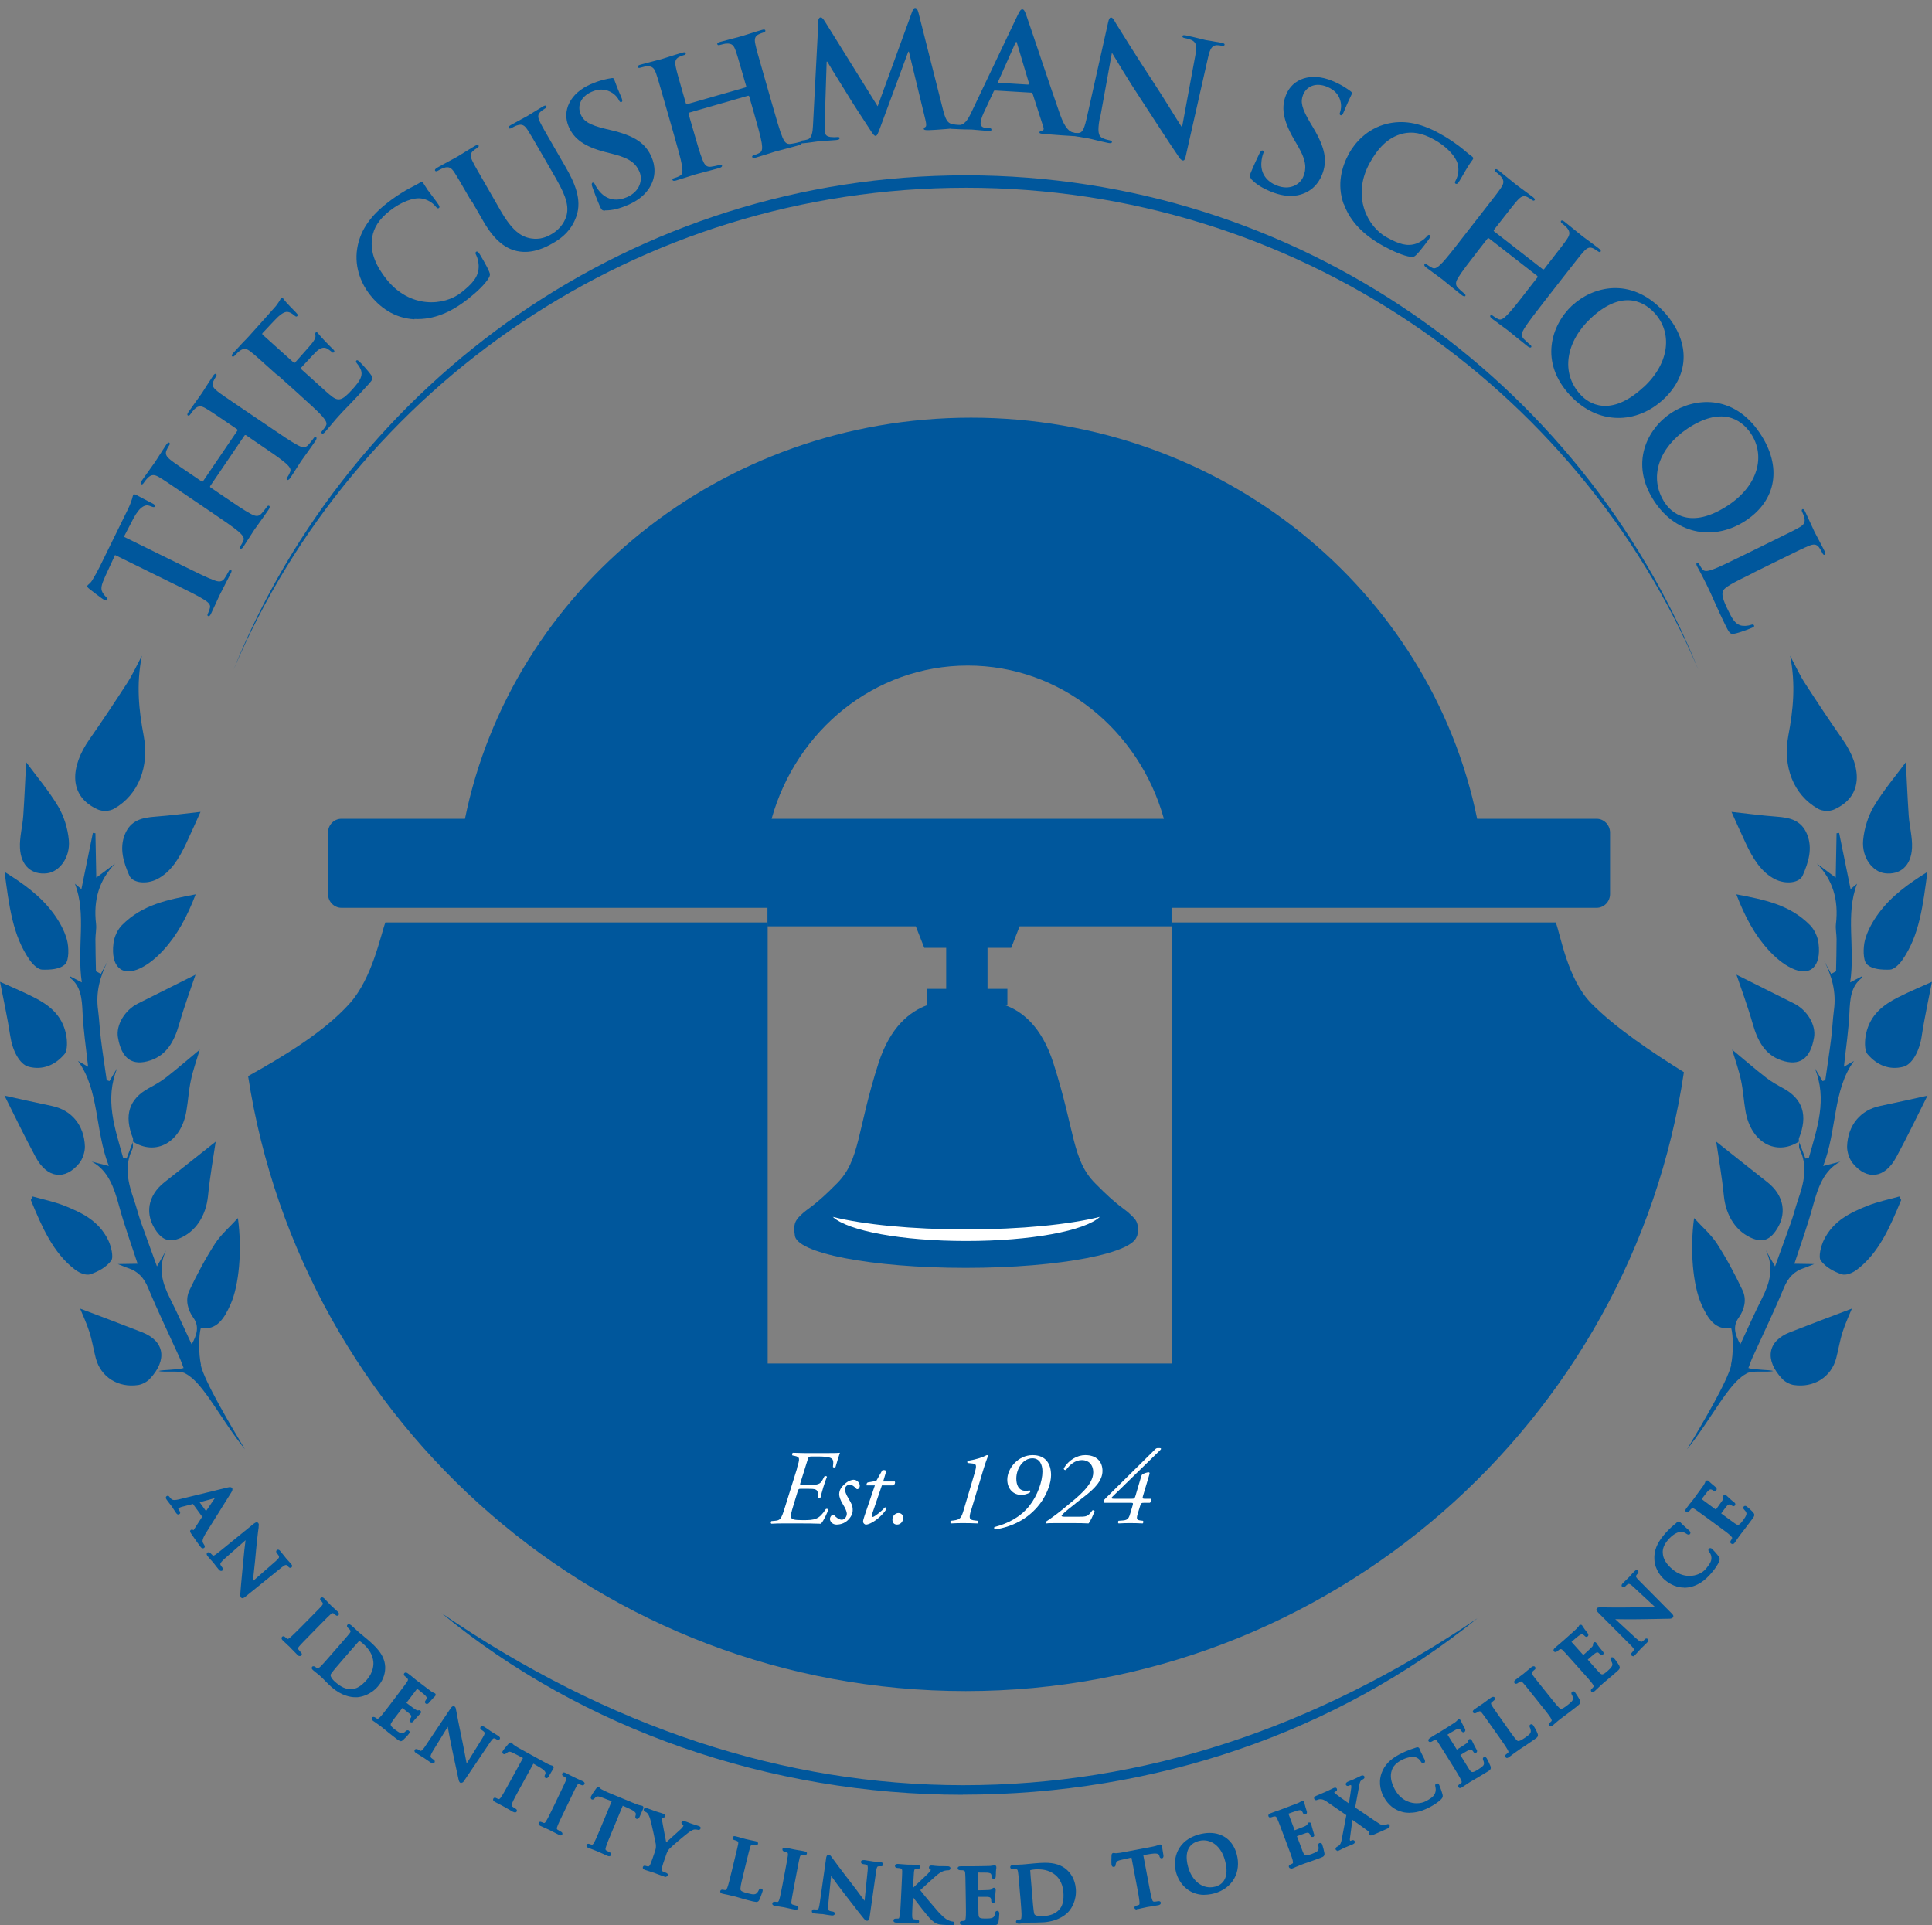 <?xml version="1.0" encoding="UTF-8"?>
<svg id="Layer_1" xmlns="http://www.w3.org/2000/svg" viewBox="0 0 181.83 181.2">
  <rect x="0" y="0" width="181.83" height="181.2" fill="#808080" stroke="none"/>
  <defs>
    <style>
      .cls-1 {
        fill: #fff;
      }

      .cls-2 {
        fill: none;
      }

      .cls-3, .cls-4 {
        fill: #00579c;
      }

      .cls-4 {
        fill-rule: evenodd;
      }
    </style>
  </defs>
  <path class="cls-2" d="M91,62.43c-8.88,0-16.35,6.2-18.56,14.62h37.12c-2.22-8.42-9.68-14.62-18.56-14.62Z"/>
  <path class="cls-2" d="M95.09,89.2h-2.23v3.86h1.87v1.51h-.28c1.7.61,3.51,2.05,4.6,5.45,2.06,6.41,1.75,9.14,3.94,11.34,2.17,2.21,2.77,2.38,3.25,2.87.48.47.97.74.7,2.14h-.05c.04-.05.04-.12.04-.17,0,1.72-7.23,3.12-16.12,3.12s-16.08-1.41-16.09-3.12v.02-.02s0-.01,0-.01c-.2-1.22.25-1.52.7-1.96.5-.49,1.1-.66,3.28-2.87,2.19-2.2,1.85-4.94,3.91-11.34,1.12-3.41,2.94-4.85,4.63-5.45h-.06v-1.51h1.79v-3.86h-2.06l-.8-2.03h-13.96v41.15h38.03v-41.15h-14.3l-.79,2.03Z"/>
  <g>
    <g>
      <path class="cls-2" d="M95.17,89.2h-2.23v3.86h1.87v1.51h-.28c1.7.61,3.51,2.05,4.6,5.45,2.06,6.41,1.75,9.14,3.94,11.34,2.17,2.21,2.77,2.38,3.25,2.87.48.47.97.74.7,2.14h-.05c.04-.05.04-.12.04-.17,0,1.72-7.23,3.12-16.12,3.12s-16.08-1.41-16.09-3.12v.02-.02s0-.01,0-.01c-.2-1.22.25-1.52.7-1.96.5-.49,1.1-.66,3.28-2.87,2.19-2.2,1.85-4.94,3.91-11.34,1.12-3.41,2.94-4.85,4.63-5.45h-.06v-1.51h1.79v-3.86h-2.06l-.8-2.03h-13.96v41.15h38.03v-41.15h-14.3l-.79,2.03Z"/>
      <path class="cls-2" d="M91.08,62.64c-8.77,0-16.14,6.1-18.46,14.42h36.92c-2.32-8.32-9.69-14.42-18.46-14.42Z"/>
      <path class="cls-3" d="M86.19,87.18l.8,2.03h2.06v3.86h-1.79v1.51h.06c-1.69.61-3.52,2.05-4.63,5.45-2.06,6.41-1.72,9.14-3.91,11.34-2.18,2.21-2.78,2.38-3.28,2.87-.45.44-.9.74-.7,1.96,0,0-.01,0-.01.01v.02s.01-.02.01-.02c0,1.72,7.21,3.12,16.09,3.12s16.12-1.41,16.12-3.12c0,.05,0,.11-.04.17h.05c.27-1.4-.22-1.67-.7-2.14-.49-.49-1.08-.66-3.25-2.87-2.19-2.2-1.88-4.94-3.94-11.34-1.1-3.41-2.9-4.85-4.6-5.45h.28v-1.51h-1.87v-3.86h2.23l.79-2.03h14.3v-1.74h40.01c.69,0,1.26-.58,1.26-1.3v-5.78c0-.71-.57-1.3-1.26-1.3h-11.25c-4.39-21.52-24.04-37.75-47.63-37.75s-43.24,16.23-47.63,37.75h-11.63c-.69,0-1.26.58-1.26,1.3v5.78c0,.71.57,1.3,1.26,1.3h40.1v1.74h13.96ZM91.08,62.64c8.77,0,16.14,6.1,18.46,14.42h-36.92c2.32-8.32,9.69-14.42,18.46-14.42Z"/>
      <path class="cls-3" d="M146.42,86.82h-36.14v41.51h-38.03v-41.51h-35.98c-.44,1.16-1.22,5.22-3.34,7.6-2.45,2.75-6.39,5.08-9.58,6.86,5.03,32.78,33.35,57.88,67.54,57.88s62.71-25.29,67.59-58.25c-2.83-1.76-6.45-4.16-8.73-6.49-2.23-2.28-2.88-6.44-3.33-7.6Z"/>
    </g>
    <g>
      <path class="cls-1" d="M75,138.2c.29-.94.31-1.07-.22-1.18l-.2-.04c-.06-.08-.05-.21.06-.25.3,0,.6.03,1.11.03h1.89c.64,0,1.11,0,1.41-.03-.07.17-.31.97-.41,1.33-.04.08-.22.07-.25,0,.06-.52.09-.77-.35-.89-.23-.06-.54-.09-1.06-.09h-.59c-.26,0-.3.04-.39.34l-.64,2.05c-.09.28-.1.29.18.29h.5c.95,0,1.15-.06,1.38-.49l.16-.3c.04-.07.23-.06.25.02-.07.17-.23.6-.34.97-.12.38-.21.75-.26.97-.06.08-.21.07-.25,0v-.28c0-.52-.26-.53-1.03-.53h-.5c-.28,0-.3,0-.39.29l-.41,1.35c-.17.56-.27.9-.17,1.1.07.14.26.21,1.11.21,1.1,0,1.5-.06,2.13-1.04.08-.05.19-.03.23.06-.09.29-.43,1.05-.69,1.32-.71-.03-1.43-.03-2.29-.03h-1.18c-.41,0-.75,0-1.19.03-.08-.05-.08-.19,0-.25l.35-.03c.48-.04.58-.17.9-1.19l1.16-3.72Z"/>
      <path class="cls-1" d="M80.92,139.84c0,.16-.1.27-.18.31-.07.02-.13,0-.19-.08-.17-.17-.3-.32-.61-.32-.29,0-.41.25-.41.4,0,.21.05.42.34.91.25.42.4.67.38,1.11,0,.27-.15.64-.52.96-.26.23-.63.36-1.01.36s-.61-.3-.61-.53c0-.1.04-.21.15-.33.08-.07.19-.07.27,0,.13.15.43.4.69.4.24,0,.48-.25.48-.57,0-.17-.12-.48-.37-.88-.26-.42-.35-.76-.35-.93,0-.39.17-.68.6-1.05.29-.25.61-.33.74-.33.37,0,.6.32.6.57Z"/>
      <path class="cls-1" d="M83,139.8l-.93,2.72c-.06.19,0,.25.07.25.15,0,.81-.52,1.14-.9.1,0,.16.06.14.18-.56.83-1.5,1.44-1.92,1.44-.14,0-.27-.15-.27-.27,0-.13.04-.27.14-.57l.97-2.85h-.78c-.02-.1.01-.24.11-.28l.8-.14.56-.99c.1-.06.3-.04.38.06l-.29.98h1.09c.07.1,0,.3-.12.37h-1.09Z"/>
      <path class="cls-1" d="M85,142.85c0,.4-.28.64-.57.64s-.44-.18-.44-.47c0-.36.28-.62.57-.62s.44.22.44.45Z"/>
      <path class="cls-1" d="M91.39,142.14c-.24.8-.15.9.36.96l.26.03c.06.05.06.21,0,.25-.51-.02-.88-.03-1.29-.03-.37,0-.77,0-1.22.03-.08-.05-.08-.22,0-.25l.25-.03c.63-.08.73-.24.96-1.03l1-3.37c.23-.78.2-.92-.18-.96l-.46-.05c-.06-.05-.04-.17.02-.2.89-.15,1.42-.35,1.78-.54.07,0,.11,0,.13.05-.13.34-.3.81-.42,1.21l-1.18,3.93Z"/>
      <path class="cls-1" d="M98.92,138.84c0,.7-.33,1.63-.86,2.43-1.04,1.54-2.64,2.41-4.42,2.68-.08-.03-.1-.18-.05-.23,1.26-.32,2.47-.95,3.3-2.01.76-.96,1.22-2.29,1.22-3.21,0-.65-.25-1.25-.95-1.25-.86,0-1.51.95-1.51,1.91,0,.57.2,1.15.87,1.15.18,0,.29-.02.38-.04.06.03.08.13.04.19-.2.14-.57.24-.8.24-.79,0-1.34-.59-1.34-1.44,0-1.06,1.02-2.31,2.38-2.31,1.25,0,1.74.83,1.74,1.89Z"/>
      <path class="cls-1" d="M101.25,141.48c-1.17.91-1.34,1.12-1.34,1.18s.08.09.34.09h1.17c.86,0,.95,0,1.39-.6.08-.03.17,0,.21.06-.13.39-.4.97-.57,1.17-.4-.02-.81-.03-1.47-.03h-1.44c-.53,0-.87,0-1.05.03-.04-.02-.06-.07-.06-.11,0-.02,0-.03,0-.05.61-.41,1.07-.73,2.05-1.55.89-.74,2.41-1.89,2.41-3.09,0-.76-.46-1.16-1.06-1.16-.65,0-1.14.43-1.5.92-.1.05-.22-.01-.21-.15.45-.77,1.25-1.24,2.02-1.24,1.04,0,1.62.59,1.62,1.49,0,.97-.86,1.75-1.67,2.38l-.85.66Z"/>
      <path class="cls-1" d="M107.69,141.44c-.25,0-.3.03-.37.24l-.19.61c-.19.61-.2.76.19.81l.25.03c.06.05.04.22-.03.25-.4-.02-.77-.03-1.08-.03-.36,0-.77,0-1.18.03-.08-.03-.07-.21,0-.25l.4-.03c.5-.04.57-.22.74-.81l.17-.58c.08-.26.05-.27-.21-.27h-2.41c-.09,0-.1-.05-.1-.15s.09-.18.29-.38l4.54-4.49c.08-.08.15-.13.25-.13h.19c.1,0,.13.03.13.08,0,.03-.04.07-.08.11l-4.5,4.39c-.17.17-.04.19.24.19h1.57c.24,0,.29-.03.36-.26l.55-1.86c.02-.07.05-.15.14-.2.13-.07.39-.17.55-.17.13,0,.1.11.04.31l-.57,1.92c-.06.19-.04.26.13.26h.63c.06.12,0,.32-.12.38h-.53Z"/>
    </g>
    <path class="cls-1" d="M90.94,115.71c-5.13,0-9.68-.46-12.56-1.18,1.41,1.32,6.49,2.27,12.56,2.27s11.16-.95,12.57-2.27c-2.88.72-7.43,1.18-12.57,1.18Z"/>
  </g>
  <path class="cls-2" d="M181.41,90.5c0,49.98-40.52,90.5-90.5,90.5S.41,140.48.41,90.5,40.93,0,90.91,0s90.5,40.52,90.5,90.5Z"/>
  <g>
    <g>
      <path class="cls-3" d="M18.24,141.44s-.04-.03-.08-.02l-1,.25c-.18.04-.34.12-.41.16-.1.07-.14.18-.01.35l.06.08c.05.07.05.09.02.12-.04.03-.08,0-.13-.06-.13-.18-.29-.44-.42-.61-.04-.06-.29-.36-.5-.66-.05-.07-.07-.12-.02-.15.03-.02.06-.01.09.04.04.05.1.13.14.17.22.24.49.21.86.11l4.55-1.11c.21-.05.3-.06.34,0,.04.05,0,.12-.08.27-.21.36-1.83,2.91-2.43,3.89-.36.58-.32.81-.26.95.04.1.1.19.15.25.03.05.05.08,0,.11-.04.03-.09,0-.25-.22-.15-.2-.45-.62-.76-1.08-.07-.11-.12-.17-.08-.2.03-.02.06,0,.11.04.04.03.12.03.17-.04l.84-1.3s.02-.06,0-.08l-.91-1.27ZM19.36,142.4s.04.02.05,0l1.03-1.52s.04-.05.03-.07c-.01-.02-.05,0-.08,0l-1.77.48s-.04.03-.02.05l.75,1.05Z"/>
      <path class="cls-3" d="M19.09,145.73c-.11,0-.18-.09-.32-.28-.15-.21-.45-.62-.76-1.08l-.02-.03c-.07-.11-.16-.25-.03-.35.09-.06.2-.02.25.03l.82-1.27-.87-1.2-.97.25c-.18.04-.32.11-.37.14-.02.02-.04.03-.04.05,0,0,0,.05.06.13l.06.09c.11.16.05.25-.01.29-.03.02-.07.04-.11.04-.1,0-.16-.08-.19-.12-.07-.1-.15-.21-.22-.33-.07-.1-.13-.2-.19-.29-.01-.02-.05-.06-.09-.12-.1-.13-.26-.33-.41-.54-.04-.06-.08-.13-.07-.21,0-.03.02-.08.08-.12.03-.02.07-.03.1-.03.09,0,.15.08.16.1.03.05.09.12.13.16.09.1.19.14.34.14.12,0,.26-.03.4-.06l4.55-1.11c.28-.07.4-.06.47.04.09.13,0,.29-.07.41-.1.17-.5.81-.97,1.55-.53.85-1.14,1.82-1.46,2.34-.35.58-.28.76-.25.83.05.1.1.19.13.23.02.03.07.09.05.17,0,.03-.02.08-.07.11l-.03.02h-.07ZM18.25,144.28c.2.3.4.57.55.78,0-.18.07-.43.31-.83.32-.53.93-1.5,1.47-2.35.46-.74.87-1.38.96-1.54.03-.06.05-.09.06-.12-.05,0-.12.02-.19.04l-4.55,1.11c-.24.06-.5.1-.7.03.04.05.07.09.1.13.05.06.08.11.1.13.05.08.11.16.17.25.02-.07.07-.12.13-.17.09-.07.27-.14.45-.18l1-.25c.06-.02.14-.04.21.07l.91,1.27c.05.07.05.15,0,.23l-.84,1.3c-.04.06-.1.1-.16.12ZM19.39,142.54s-.09,0-.13-.07l-.79-1.09v-.08s.04-.08.11-.11l1.78-.48s.05-.02.08-.02h.07l.06.06c.04.06.03.13-.03.21l-1.06,1.57-.09.02ZM18.79,141.39l.6.83.83-1.22-1.43.39Z"/>
    </g>
    <g>
      <path class="cls-3" d="M21.06,146.61c-.41.36-.49.55-.44.69.04.12.12.22.2.31.05.06.07.1.03.13-.04.04-.09,0-.16-.08-.29-.35-.46-.58-.54-.68-.04-.05-.27-.29-.5-.57-.06-.07-.09-.12-.04-.16.03-.03.07,0,.12.05.06.07.14.16.23.22.16.1.33,0,.81-.39l3.2-2.6c.11-.09.2-.14.24-.08.05.06.02.17,0,.34-.02.12-.19,1.66-.32,3.1-.06.67-.23,2.05-.24,2.21l.02.03,2.37-2.08c.32-.28.38-.41.33-.59-.04-.11-.14-.24-.21-.31-.05-.06-.06-.1-.02-.13.04-.04.1.02.17.1.23.28.43.55.53.66.05.06.24.25.46.51.06.07.1.13.05.16-.03.03-.08,0-.13-.06-.04-.05-.08-.1-.15-.15-.17-.11-.32-.06-.62.18l-3.44,2.78c-.12.1-.18.12-.22.07-.05-.06-.04-.17-.03-.28.04-.61.17-1.89.26-2.91.09-1.07.25-2.22.27-2.4v-.02s-2.2,1.94-2.2,1.94Z"/>
      <path class="cls-3" d="M22.83,150.42c-.06,0-.11-.03-.15-.07-.08-.1-.07-.24-.06-.37.02-.36.08-.97.14-1.62.04-.43.08-.88.12-1.29.07-.81.17-1.66.23-2.11l-1.96,1.73c-.3.26-.44.46-.41.55.04.11.12.21.17.27.14.17.06.27.02.3-.03.03-.07.04-.12.04-.09,0-.16-.06-.22-.13-.19-.23-.33-.4-.42-.53-.05-.07-.09-.12-.12-.15-.01-.02-.04-.05-.08-.09-.1-.11-.26-.28-.42-.48-.04-.05-.18-.21-.03-.34l.04-.03h.08c.08-.01.14.05.18.09.07.08.15.16.2.2.02.01.04.02.05.02.11,0,.34-.18.61-.4l3.2-2.6c.2-.16.33-.17.42-.07.08.09.06.2.04.33v.1c-.03.13-.21,1.67-.33,3.09-.04.39-.11,1-.16,1.49-.02.17-.04.33-.05.46l2.16-1.89c.32-.28.32-.36.29-.46-.03-.08-.13-.2-.18-.26-.04-.05-.08-.11-.08-.19,0-.03.02-.08.07-.12.03-.03.07-.04.11-.04.1,0,.17.08.23.16.14.17.27.34.38.47.06.08.11.15.15.19.02.02.05.05.09.1.09.09.22.24.37.41.06.07.11.14.1.22,0,.05-.03.09-.06.12-.03.03-.07.04-.11.04-.1,0-.17-.09-.19-.11-.04-.05-.07-.08-.13-.13-.04-.03-.07-.03-.09-.03-.08,0-.19.06-.38.21l-3.44,2.78c-.1.09-.18.12-.25.12ZM23.27,144.49l.12.14v.07s-.01.17-.01.17c-.05.4-.17,1.34-.25,2.23-.04.41-.08.86-.12,1.29-.06.64-.12,1.25-.14,1.61,0,.08,0,.12,0,.15.01,0,.03-.02.06-.04l3.44-2.78c.22-.18.39-.28.56-.27-.03-.04-.06-.07-.09-.1-.05-.05-.08-.09-.1-.11-.04-.04-.09-.11-.16-.2-.02-.03-.05-.06-.07-.09,0,.19-.15.35-.39.56l-2.46,2.16-.14-.17v-.05c0-.07.04-.36.08-.73.05-.48.12-1.1.16-1.48.12-1.43.3-2.98.32-3.1v-.1s.02-.06.02-.09c-.02.01-.04.03-.06.05l-3.2,2.6c-.38.31-.58.46-.77.46,0,0-.01,0-.02,0,.04.05.08.09.11.12.05.05.08.09.09.1.03.04.07.09.13.16.03.04.07.09.11.14.01-.18.17-.39.5-.68l2.29-2.02Z"/>
    </g>
    <g>
      <path class="cls-3" d="M29.3,152.29c.75-.76.88-.9,1.03-1.06.16-.18.19-.31.11-.45-.04-.07-.1-.14-.16-.2-.05-.05-.07-.09-.03-.13.03-.03.08,0,.16.08.19.19.49.51.63.65.12.12.43.4.62.59.06.06.09.11.06.14-.04.04-.08.02-.13-.03s-.09-.08-.16-.13c-.16-.11-.28-.06-.46.1-.17.15-.3.29-1.05,1.05l-.86.88c-.48.48-.87.88-1.06,1.11-.12.15-.17.27-.04.44.06.08.16.2.23.27.05.05.07.09.04.12-.04.03-.09,0-.14-.04-.33-.32-.63-.65-.76-.78-.11-.11-.44-.41-.64-.6-.06-.06-.08-.11-.05-.15.02-.03.06-.02.12.04.08.07.14.12.2.16.12.08.23.02.39-.11.23-.18.62-.58,1.1-1.06l.87-.88Z"/>
      <path class="cls-3" d="M28.19,155.86c-.06,0-.13-.03-.19-.1-.2-.2-.39-.4-.54-.55-.09-.1-.17-.18-.22-.23-.05-.05-.14-.13-.24-.22-.13-.12-.29-.27-.4-.38-.04-.04-.1-.11-.1-.2,0-.05.02-.09.05-.13.03-.03.07-.05.12-.05.08,0,.14.05.18.09.05.05.11.1.18.14.02.02.04.02.05.02h0c.05,0,.14-.06.2-.11.22-.18.59-.55,1.06-1.02l.9-.91c.73-.74.88-.89,1.03-1.06.16-.19.12-.25.09-.3-.03-.06-.08-.12-.14-.17-.04-.04-.09-.1-.09-.17,0-.03,0-.08.06-.13l.04-.04h.08c.08-.01.14.04.22.11.1.1.23.24.35.37.11.11.21.22.28.29.06.06.15.14.26.24.12.12.26.24.37.34.16.16.12.26.07.32-.05.05-.1.06-.13.06-.08,0-.13-.05-.17-.09-.04-.04-.08-.07-.15-.12-.1-.07-.16-.04-.31.09-.17.15-.31.29-1.05,1.04l-.86.88c-.46.47-.86.87-1.05,1.1-.11.14-.11.19-.04.29.06.07.15.19.22.26.16.16.06.27.04.29-.04.04-.08.05-.13.05ZM27.08,154.49s.06.05.08.08c.1.1.19.18.24.23.05.05.13.13.23.23.04.04.08.08.12.12,0-.13.06-.25.14-.35.2-.24.58-.63,1.06-1.12l.86-.88c.74-.75.89-.9,1.06-1.05.1-.09.23-.19.38-.19-.02-.02-.03-.03-.05-.05-.11-.1-.21-.19-.26-.25-.07-.07-.17-.18-.28-.29-.02-.02-.04-.04-.06-.06,0,.15-.1.29-.18.39-.15.17-.29.31-1.04,1.07l-.9.91c-.47.48-.84.85-1.08,1.04-.1.08-.21.16-.33.17Z"/>
    </g>
    <g>
      <path class="cls-3" d="M32.03,154.93c.7-.8.83-.95.96-1.13.15-.19.18-.31.04-.5-.03-.05-.12-.13-.19-.19-.06-.05-.08-.09-.05-.13.03-.04.08-.02.16.06.28.24.6.55.75.68.16.14.51.42.83.69.66.57,1.54,1.34,1.59,2.44.03.5-.11,1.16-.65,1.79-.58.67-1.3.93-1.86.97-.46.04-1.33-.07-2.31-.92-.19-.17-.39-.37-.58-.56-.19-.19-.36-.37-.49-.48-.06-.05-.17-.15-.31-.26-.12-.11-.27-.21-.37-.31-.07-.06-.09-.11-.06-.14.02-.03.06-.02.12.03.08.07.15.11.21.14.12.07.25-.02.41-.16.22-.2.58-.62,1-1.1l.81-.93ZM32.18,156.09c-.49.56-.84.97-.92,1.08-.11.14-.28.36-.29.45-.02.16.09.45.51.81.54.47.99.68,1.54.68.59,0,1.11-.39,1.59-.93.58-.67.68-1.35.64-1.76-.08-.89-.63-1.47-1.04-1.83-.11-.09-.31-.25-.37-.26-.07-.02-.1,0-.16.05-.16.17-.56.63-.92,1.05l-.58.67Z"/>
      <path class="cls-3" d="M33.44,159.74c-.42,0-1.28-.12-2.23-.95-.19-.17-.4-.37-.59-.57l-.07-.07c-.15-.16-.3-.31-.41-.4-.08-.07-.18-.16-.3-.25-.07-.06-.13-.11-.2-.16-.06-.05-.13-.1-.18-.15-.05-.04-.11-.1-.12-.19,0-.05.01-.09.04-.13.08-.09.23-.04.3.02.07.06.14.1.19.13.09,0,.21-.09.26-.14.21-.2.59-.63.99-1.09l.88-1.01c.63-.72.76-.88.89-1.04.13-.17.13-.23.04-.35-.03-.04-.1-.11-.17-.17-.16-.15-.1-.26-.06-.3.08-.09.22-.06.34.04.17.14.35.31.5.45.1.09.19.17.25.23.07.06.17.15.29.24.16.13.35.29.53.44.67.58,1.58,1.38,1.64,2.53.02.47-.08,1.17-.68,1.87-.73.84-1.6.99-1.94,1.02-.05,0-.11,0-.17,0ZM29.95,157.27s.03.02.04.04c.12.09.23.19.29.24.13.12.28.27.44.43l.07.07c.19.19.39.39.57.55.89.78,1.68.89,2.07.89.05,0,.1,0,.15,0,.31-.02,1.11-.16,1.77-.93.55-.64.65-1.28.62-1.7-.05-1.05-.92-1.8-1.55-2.36-.18-.16-.37-.31-.53-.44-.12-.1-.23-.19-.3-.25-.06-.05-.15-.14-.25-.23-.04-.03-.08-.07-.12-.11.02.14-.04.27-.15.41-.13.17-.26.33-.9,1.06l-.87,1.01c-.4.46-.79.9-1.01,1.11-.11.1-.22.19-.35.21ZM33.04,159.23h0c-.58,0-1.07-.21-1.63-.71-.54-.47-.57-.8-.55-.92,0-.1.09-.24.32-.52.08-.1.43-.52.92-1.08l.7-.81c.33-.38.66-.76.8-.91.05-.05.14-.13.28-.09.11.03.37.25.42.29.66.58,1.02,1.2,1.08,1.92.03.29.02,1.06-.67,1.85-.57.65-1.12.97-1.67.97ZM33.8,154.44c-.16.18-.49.55-.81.92l-.7.81c-.49.56-.83.97-.91,1.07-.22.27-.26.36-.27.39-.01.13.1.39.47.7.53.46.95.65,1.46.65.49,0,.97-.29,1.49-.89.62-.72.63-1.41.61-1.67-.06-.65-.39-1.22-1-1.75-.11-.1-.29-.22-.33-.24h0Z"/>
    </g>
    <g>
      <path class="cls-3" d="M37.52,159.53c.64-.85.76-1,.88-1.19.13-.2.16-.32,0-.5-.04-.04-.13-.12-.21-.18-.06-.05-.09-.08-.06-.12.03-.04.08-.02.16.04.15.11.31.24.45.35.14.12.27.22.34.28.18.14,1.29.98,1.4,1.05.11.07.21.13.27.15.03.02.08.02.11.05.03.02.02.05,0,.08-.03.04-.11.08-.32.33-.05.05-.25.29-.31.35-.03.02-.06.05-.1.02-.04-.03-.03-.07,0-.12.03-.04.1-.14.12-.23.04-.13.03-.24-.22-.48-.09-.08-.66-.54-.78-.62-.03-.02-.05-.01-.08.03l-1.07,1.41s-.04.07,0,.09c.12.09.77.58.9.67.14.09.24.14.33.12.07-.01.12-.03.14,0,.02.02.03.04,0,.07-.03.03-.12.11-.35.37-.09.11-.28.32-.31.36-.03.04-.08.11-.13.07-.04-.03-.03-.06-.01-.09.04-.06.09-.13.13-.22.06-.13.04-.28-.15-.45-.1-.09-.65-.52-.78-.62-.03-.02-.05,0-.08.03l-.33.44c-.14.19-.54.7-.66.87-.28.39-.25.55.31.98.15.11.38.29.58.33.2.04.35-.02.56-.22.06-.05.08-.07.12-.04.04.03.01.08-.03.13-.1.13-.43.47-.54.57-.15.12-.2.08-.41-.08-.42-.32-.72-.56-.95-.75-.23-.19-.4-.33-.57-.46-.06-.05-.18-.14-.32-.23-.13-.1-.28-.2-.39-.28-.07-.05-.1-.1-.07-.14.02-.03.06-.03.12.02.08.06.16.1.22.13.13.06.25-.04.39-.18.21-.21.54-.65.93-1.17l.74-.98Z"/>
      <path class="cls-3" d="M37.69,163.85c-.11,0-.2-.07-.34-.17-.34-.26-.61-.47-.82-.64l-.13-.11c-.23-.19-.4-.33-.57-.46-.08-.06-.2-.15-.32-.23-.07-.05-.14-.1-.21-.15-.07-.05-.13-.09-.19-.13-.2-.15-.12-.28-.09-.31.08-.1.23-.05.3,0,.08.06.14.09.2.12h0c.09,0,.19-.11.25-.16.2-.21.55-.67.92-1.15l.74-.98c.63-.83.76-1,.88-1.19.12-.18.11-.23.01-.35-.02-.03-.09-.09-.19-.16-.17-.13-.12-.25-.08-.3.08-.1.21-.08.34.02.08.06.16.12.24.18.07.06.14.11.21.17.15.12.27.22.34.28.26.19,1.29.98,1.39,1.05.04.03.19.11.24.14h.03s.07.04.1.06c.05.03.07.09.06.15,0,.04-.03.07-.04.09-.02.02-.03.04-.06.07-.05.04-.12.11-.26.27-.02.02-.05.06-.09.1-.08.09-.18.21-.22.25-.05.05-.17.1-.26.03-.04-.03-.14-.13-.02-.29.04-.05.08-.13.1-.18.02-.08.04-.14-.19-.36-.07-.07-.52-.42-.7-.57l-1.01,1.33c.47.36.75.56.83.61.08.05.17.1.22.1.08-.01.11-.02.14-.02.04,0,.08.01.12.04.08.06.09.16.03.25-.01.01-.03.04-.07.07-.05.05-.14.14-.29.31-.04.05-.1.12-.16.18-.07.08-.13.14-.14.17-.04.05-.1.13-.2.13-.04,0-.08-.01-.11-.04-.09-.07-.1-.17-.04-.26l.03-.05s.06-.09.08-.14c.02-.05.06-.14-.12-.31-.08-.07-.5-.4-.7-.56l-.42.55c-.18.23-.44.57-.53.71-.21.3-.27.38.29.8.12.09.36.27.53.31.16.04.26-.01.45-.19.07-.07.19-.12.29-.04.05.04.06.08.07.11.01.08-.04.14-.08.2-.1.14-.44.49-.56.59-.06.05-.13.09-.22.09ZM35.61,162s.03.02.05.03c.12.08.24.17.3.22.19.14.36.28.59.48l.13.11c.21.17.47.38.82.64.08.06.17.12.19.12,0,0,.02,0,.07-.04.05-.04.14-.13.24-.23-.1.03-.19.04-.3,0-.23-.05-.48-.24-.62-.35-.56-.43-.69-.65-.34-1.15.09-.13.36-.48.54-.71l.45-.6s.07-.09.15-.09h.04l.06.04c.08.06.68.52.79.62.15.14.22.28.22.43.03-.03.05-.06.07-.08.09-.11.16-.18.22-.24-.1-.01-.2-.06-.32-.14-.13-.08-.69-.51-.88-.65l-.03-.03s-.13-.12-.02-.27l1.07-1.41c.04-.06.09-.09.15-.09h.04l.06.04c.11.08.69.54.79.63.22.21.3.35.27.53.02-.03.04-.05.05-.06.12-.13.19-.21.24-.26-.05-.02-.13-.07-.26-.15-.12-.08-1.28-.96-1.41-1.06-.08-.06-.2-.16-.34-.27-.02-.01-.04-.03-.06-.04.03.14-.02.28-.12.42-.13.19-.24.35-.89,1.2l-.74.98c-.37.49-.72.96-.94,1.18-.11.11-.21.2-.33.23Z"/>
    </g>
    <g>
      <path class="cls-3" d="M40.67,164.68c-.29.47-.31.67-.22.79.08.1.18.18.28.24.07.04.09.08.07.11-.03.05-.09.02-.17-.03-.38-.25-.61-.42-.72-.49-.05-.03-.34-.2-.65-.39-.08-.05-.12-.09-.09-.14.02-.04.07-.02.12.01.08.05.19.11.28.14.18.05.32-.1.66-.61l2.3-3.43c.08-.12.15-.19.21-.15.06.04.07.15.1.32.02.12.3,1.64.61,3.05.14.66.38,2.02.42,2.18l.03.02,1.65-2.68c.23-.36.25-.51.14-.66-.06-.09-.21-.18-.29-.24-.07-.05-.08-.08-.06-.11.03-.05.1-.01.19.04.31.2.58.4.7.48.06.04.3.17.59.36.08.05.13.09.1.14-.02.04-.07.03-.14-.02-.06-.04-.11-.07-.19-.1-.19-.06-.32.03-.54.36l-2.47,3.67c-.08.13-.14.17-.19.13-.07-.04-.09-.15-.12-.26-.14-.59-.39-1.85-.61-2.85-.23-1.05-.41-2.19-.45-2.37h-.02s-1.53,2.48-1.53,2.48Z"/>
      <path class="cls-3" d="M43.43,167.82s-.07-.01-.11-.03c-.11-.07-.14-.2-.17-.34-.08-.35-.21-.95-.34-1.58-.09-.42-.18-.87-.27-1.27-.17-.79-.32-1.64-.4-2.08l-1.37,2.23c-.21.34-.29.56-.23.64.07.09.17.16.25.21.05.03.11.08.13.16,0,.04,0,.09-.03.13-.07.11-.24.08-.35,0-.26-.17-.44-.3-.57-.39-.06-.04-.11-.08-.15-.1-.01,0-.05-.03-.1-.06-.12-.07-.33-.2-.55-.34-.06-.04-.23-.15-.13-.32.07-.1.22-.07.3-.02.09.06.18.11.25.13h0c.13,0,.31-.25.51-.56l2.3-3.43c.07-.11.16-.22.28-.22.04,0,.07.01.1.03.1.06.12.17.14.31l.02.09c.02.13.31,1.66.61,3.05.08.38.19.97.28,1.45.03.18.06.34.09.47l1.51-2.44c.22-.36.2-.44.15-.52-.05-.07-.18-.15-.25-.2-.05-.04-.12-.08-.13-.16,0-.03,0-.08.03-.13.07-.1.22-.08.36,0,.19.12.36.24.5.34.09.06.16.11.21.14.02.01.05.03.1.06.11.07.29.17.49.3.06.04.24.16.14.31-.06.09-.18.11-.31.02-.06-.04-.09-.06-.16-.08-.09-.03-.17-.03-.4.31l-2.47,3.66c-.06.1-.14.2-.26.2ZM42.16,162.01l.15.1.03.06.03.18c.07.4.23,1.32.42,2.18.09.4.18.85.27,1.27.13.63.26,1.23.34,1.58.02.08.03.12.04.15.01-.01.03-.03.04-.06l2.47-3.67c.16-.24.29-.39.47-.42-.05-.03-.1-.06-.14-.08-.05-.03-.09-.05-.11-.07-.05-.03-.12-.08-.21-.15-.03-.02-.06-.04-.09-.06.05.19-.03.38-.21.66l-1.72,2.78-.18-.11v-.05c-.03-.07-.08-.37-.15-.74-.09-.48-.2-1.07-.28-1.45-.3-1.39-.59-2.93-.61-3.06l-.02-.1s-.01-.06-.02-.09c-.01.01-.03.04-.04.06l-2.3,3.43c-.27.41-.43.62-.62.67.06.03.11.06.15.09.05.03.09.05.11.06.04.03.09.06.15.11.04.03.1.07.16.11-.04-.18.04-.42.27-.8l1.59-2.6Z"/>
    </g>
    <g>
      <path class="cls-3" d="M49.38,165.39l-.93-.48c-.36-.18-.53-.23-.69-.15-.11.06-.18.12-.22.16-.04.04-.07.06-.11.04-.04-.02-.04-.06,0-.13.05-.1.48-.59.52-.63.06-.07.1-.1.14-.08.05.03.08.12.22.22.17.12.39.26.6.37l2.43,1.34c.2.11.34.16.44.2.1.03.16.05.18.06.04.02.03.06-.02.16-.07.13-.32.54-.41.7-.04.06-.07.09-.11.07-.05-.03-.05-.06,0-.16l.03-.07c.08-.17,0-.43-.53-.74l-.76-.44-1.38,2.51c-.31.56-.58,1.05-.69,1.33-.08.18-.11.34.06.46.08.06.21.15.3.2.07.04.09.07.07.1-.02.04-.08.03-.15,0-.4-.22-.78-.45-.95-.55-.14-.08-.54-.27-.78-.41-.08-.04-.11-.09-.09-.13.02-.03.05-.04.12,0,.09.05.17.08.23.1.14.04.25-.07.36-.24.17-.24.44-.73.75-1.29l1.38-2.51Z"/>
      <path class="cls-3" d="M48.45,170.58s-.1-.02-.16-.05c-.24-.13-.47-.27-.65-.37-.13-.07-.23-.14-.3-.17-.06-.03-.18-.09-.3-.16-.16-.08-.34-.17-.48-.25-.05-.03-.13-.08-.15-.16-.01-.05,0-.09.02-.14.05-.09.15-.12.29-.04.09.05.16.07.21.09.08,0,.14-.06.23-.19.17-.24.43-.72.74-1.28l1.32-2.4-.81-.42c-.29-.15-.44-.22-.58-.15-.12.06-.17.11-.19.13-.05.05-.16.12-.26.06-.06-.03-.08-.07-.09-.11-.02-.07,0-.14.04-.19.06-.12.51-.63.53-.66.05-.06.12-.12.21-.12h.03l.05.02s.07.06.09.09c.03.04.06.08.14.13.17.12.4.26.59.36l2.43,1.34c.19.1.32.16.42.19l.07.02c.07.02.1.03.13.05.05.03.07.07.08.1.02.07-.01.15-.06.22-.03.06-.1.18-.18.3-.09.15-.18.31-.23.4-.04.05-.1.14-.2.14h-.03l-.05-.02c-.16-.08-.08-.26-.05-.32l.03-.07c.07-.15-.11-.37-.48-.58l-.65-.38-1.32,2.4c-.29.54-.57,1.04-.68,1.32-.08.2-.07.25.02.32.07.05.2.14.29.19.2.11.13.25.12.27-.03.06-.09.09-.16.09ZM47.05,169.55s.07.03.1.05c.13.07.25.12.31.16.07.04.18.1.31.18.04.03.09.05.14.08-.05-.16.02-.32.06-.41.12-.29.39-.78.7-1.34l1.44-2.63.87.51c.43.25.58.48.62.65.02-.04.04-.07.06-.1.07-.12.14-.24.17-.3,0,0,0,0,0,0,0,0-.01,0-.02,0l-.08-.02c-.11-.04-.26-.1-.46-.21l-2.43-1.34c-.2-.11-.43-.25-.61-.38-.1-.06-.15-.13-.19-.17,0,0,0,0-.01.01-.03.04-.18.21-.3.36.21-.09.42-.02.78.16l1.04.54-1.44,2.63c-.31.57-.58,1.05-.76,1.3-.08.12-.18.24-.3.28Z"/>
    </g>
    <g>
      <path class="cls-3" d="M52.75,169c.46-.96.55-1.13.63-1.34.09-.22.08-.36-.04-.46-.06-.05-.14-.1-.21-.13-.06-.03-.09-.06-.07-.11.02-.04.07-.03.18.02.24.12.63.33.81.41.16.08.54.24.78.35.08.04.13.08.11.11-.02.05-.07.04-.13.01-.06-.03-.12-.05-.2-.07-.19-.05-.29.03-.41.25-.11.2-.19.37-.66,1.33l-.53,1.11c-.29.61-.53,1.11-.64,1.39-.06.18-.07.31.1.43.08.05.21.13.31.18.07.03.09.07.08.1-.02.04-.08.04-.15,0-.42-.2-.8-.41-.97-.49-.14-.07-.55-.24-.8-.36-.08-.04-.12-.08-.1-.12.02-.03.05-.04.12,0,.09.05.18.07.24.08.14.04.23-.05.33-.23.16-.25.4-.75.69-1.36l.53-1.11Z"/>
      <path class="cls-3" d="M52.79,172.75s-.09-.01-.15-.04c-.25-.12-.5-.25-.69-.35-.12-.06-.22-.12-.29-.15-.06-.03-.17-.08-.29-.13-.17-.07-.36-.16-.51-.23-.06-.03-.13-.07-.16-.15-.02-.04-.01-.09,0-.14.05-.1.15-.13.29-.06.07.03.14.06.21.08,0,0,0,0,0,0,.07,0,.12-.05.19-.17.16-.24.4-.75.69-1.34l.55-1.15c.45-.93.53-1.1.61-1.3.1-.23.04-.28,0-.31-.05-.04-.11-.08-.19-.12-.05-.03-.12-.06-.14-.14-.01-.03-.02-.08.01-.14.05-.1.14-.13.34-.03.13.06.31.16.47.24.13.07.25.13.34.17.07.03.18.08.3.14.16.07.34.15.47.21.07.04.15.08.17.16l.02.05-.03.08c-.05.1-.15.14-.3.07-.06-.03-.11-.04-.18-.07-.08-.02-.12-.07-.26.19-.11.19-.19.36-.63,1.28l-.56,1.16c-.27.56-.53,1.09-.63,1.38-.06.17-.04.22.05.28.08.05.21.13.29.17.2.1.15.24.14.26-.03.07-.09.1-.17.1ZM51.37,171.81s.07.03.11.05c.13.06.24.11.3.14.07.03.17.08.3.15.04.02.09.05.14.07-.05-.12-.02-.25.02-.38.11-.3.37-.84.65-1.41l.56-1.16c.45-.93.53-1.09.64-1.29.07-.13.16-.26.3-.3-.03-.01-.05-.02-.08-.04-.13-.06-.24-.11-.31-.14-.08-.04-.21-.11-.34-.18-.03-.02-.06-.03-.09-.05.05.14,0,.3-.05.42-.08.21-.16.38-.62,1.31l-.55,1.15c-.3.62-.54,1.12-.7,1.37-.07.11-.15.22-.26.27Z"/>
    </g>
    <g>
      <path class="cls-3" d="M57.73,169.45l-.97-.37c-.38-.14-.55-.17-.71-.07-.11.07-.17.13-.2.18-.03.05-.06.06-.1.05-.04-.02-.04-.06-.02-.13.04-.1.41-.64.45-.69.05-.08.09-.11.13-.09.05.02.09.11.25.19.18.1.42.21.63.3l2.56,1.06c.21.09.36.12.46.15.1.02.16.03.19.04.05.02.04.06,0,.16-.06.14-.26.57-.33.74-.03.06-.06.1-.1.08-.05-.02-.05-.06-.02-.16l.02-.07c.06-.17-.04-.43-.61-.68l-.81-.36-1.1,2.65c-.25.6-.46,1.11-.54,1.4-.06.19-.08.35.11.45.09.05.22.12.32.16.07.03.1.06.08.09-.02.05-.08.04-.15.01-.43-.18-.83-.37-1.01-.44-.15-.06-.56-.21-.82-.32-.08-.04-.12-.07-.1-.12.01-.03.05-.04.12,0,.1.04.18.06.24.07.14.03.24-.1.33-.28.15-.26.36-.77.6-1.37l1.1-2.65Z"/>
      <path class="cls-3" d="M57.34,174.71s-.09-.01-.14-.03c-.26-.11-.51-.22-.7-.31-.13-.06-.23-.1-.3-.13-.06-.03-.17-.07-.3-.12-.17-.07-.37-.14-.52-.2-.23-.09-.19-.24-.17-.28.04-.1.14-.14.29-.08.07.03.14.05.22.06h0c.09,0,.17-.16.2-.21.14-.25.35-.76.6-1.35l1.05-2.53-.85-.33c-.3-.11-.46-.17-.59-.09-.11.07-.16.13-.17.15-.02.03-.08.11-.18.11h-.07c-.07-.04-.16-.12-.08-.31.05-.13.44-.69.46-.71.04-.05.1-.15.21-.15h.07s.07.06.1.09c.03.04.07.08.15.12.18.1.42.21.62.3l2.56,1.06c.19.08.33.12.43.14l.09.02c.06.01.1.02.13.03.05.02.08.06.09.09.03.08,0,.16-.03.23-.03.06-.09.2-.15.35-.07.15-.14.31-.18.4-.03.06-.09.16-.2.16h-.07c-.17-.08-.11-.25-.09-.33l.02-.07c.05-.16-.15-.35-.54-.53l-.69-.31-1.05,2.53c-.25.59-.46,1.1-.54,1.38-.06.2-.04.26.05.31.08.05.21.12.3.16.21.09.16.23.15.26-.03.07-.09.11-.18.11ZM55.86,173.84s.08.03.12.04c.13.05.24.09.31.12.07.03.18.08.31.14.05.02.1.05.16.07-.07-.15-.02-.32.01-.41.08-.3.3-.81.54-1.41l1.15-2.77.92.41c.46.2.63.41.68.58.01-.03.03-.06.04-.09.06-.14.12-.27.15-.34,0,0,0,0,0,0,0,0,0,0,0,0l-.09-.02c-.12-.03-.27-.07-.48-.16l-2.56-1.06c-.21-.09-.46-.21-.64-.31-.1-.05-.16-.11-.2-.15,0,0,0,0,0,.01-.02.03-.15.22-.27.39.2-.11.42-.06.79.08l1.1.42-.05.12-1.1,2.65c-.25.6-.46,1.11-.61,1.38-.07.13-.15.25-.27.31Z"/>
    </g>
    <g>
      <path class="cls-3" d="M61.75,174.31c.12-.36.11-.53.09-.75,0-.12-.4-1.88-.51-2.31-.08-.3-.19-.52-.29-.64-.07-.08-.17-.15-.25-.18-.05-.02-.09-.05-.08-.09.01-.04.07-.04.15-.02.12.04.61.23.83.31.14.05.42.12.72.22.07.02.09.05.08.09-.01.04-.06.03-.17.02-.06,0-.12.03-.13.09-.02.05-.01.14,0,.25.02.23.4,2.14.45,2.37.12-.14,1.46-1.31,1.62-1.48.12-.12.18-.23.21-.31.02-.07.02-.15-.08-.21-.05-.03-.11-.07-.1-.11.02-.05.05-.05.13-.02.22.08.42.17.62.23.15.05.59.18.71.23.07.02.12.05.1.09-.02.05-.08.05-.15.02-.07-.02-.2-.04-.32-.02-.16.02-.26.07-.47.2-.31.19-1.77,1.43-1.99,1.67-.18.2-.25.41-.33.63l-.19.54c-.04.11-.13.38-.21.67-.05.2-.04.36.15.46.09.04.23.11.32.14.07.03.1.06.09.09-.02.05-.08.05-.16.02-.42-.14-.83-.31-1.01-.37-.16-.06-.59-.18-.83-.26-.09-.03-.14-.06-.12-.12.01-.03.05-.04.12-.02.09.03.18.05.24.05.14.02.25-.11.33-.29.12-.27.21-.55.25-.66l.19-.54Z"/>
      <path class="cls-3" d="M62.68,176.66s-.08,0-.14-.03c-.26-.09-.51-.18-.71-.26-.12-.05-.22-.08-.29-.11-.07-.03-.2-.06-.34-.11-.17-.05-.36-.11-.5-.16-.08-.03-.16-.06-.19-.14-.02-.04-.02-.09,0-.14.03-.1.14-.15.28-.09.09.03.17.04.22.05h0c.07,0,.14-.08.2-.22.1-.24.19-.49.23-.61l.2-.58c.11-.33.1-.48.08-.7-.01-.12-.39-1.87-.51-2.29-.07-.26-.17-.48-.26-.59-.06-.07-.14-.13-.2-.15-.16-.06-.18-.17-.16-.25.04-.11.14-.15.3-.1.05.02.17.06.31.11.18.07.4.15.52.19.05.02.13.04.22.07.14.04.32.09.5.16.16.06.18.17.16.25-.01.04-.06.11-.18.11-.02,0-.04,0-.08,0h-.04s-.02.05,0,.2c.02.19.3,1.6.4,2.13.14-.13.35-.32.63-.57.34-.31.74-.66.81-.74.1-.1.16-.19.18-.27,0-.02.01-.04-.03-.07-.07-.04-.19-.12-.15-.25.03-.08.09-.12.17-.12.03,0,.07,0,.12.02.12.04.22.08.33.12.1.04.19.08.29.11.07.02.2.06.33.11.16.05.31.1.38.12.06.02.13.05.17.12.02.04.02.08,0,.13-.04.11-.16.15-.31.1-.04-.01-.16-.03-.26-.02-.13.02-.21.06-.42.19-.31.19-1.75,1.42-1.96,1.65-.17.19-.23.37-.3.59l-.19.54c-.04.11-.13.38-.2.66-.05.2-.01.27.08.31.08.04.22.1.31.13.08.03.13.07.16.12.02.04.02.09,0,.13-.03.08-.09.12-.18.12ZM61.17,175.88s.07.02.1.03c.14.04.27.08.35.11.07.02.17.06.3.11.05.02.11.04.17.06-.06-.11-.07-.25-.02-.43.08-.29.17-.57.21-.67l.19-.55c.08-.22.15-.45.35-.67.22-.25,1.68-1.49,2.02-1.7.18-.12.3-.18.44-.21-.12-.04-.23-.07-.29-.09-.1-.03-.2-.07-.3-.11-.03-.01-.07-.03-.11-.04.02.06.02.12,0,.19-.04.11-.12.23-.24.36-.08.09-.45.41-.83.76-.34.31-.73.66-.79.72l-.17.19-.08-.43c-.18-.93-.39-2.02-.41-2.2-.02-.15-.02-.24,0-.31.02-.05.04-.09.08-.12-.1-.03-.19-.06-.27-.08-.09-.03-.17-.05-.23-.07-.12-.04-.31-.11-.48-.18.11.15.22.38.29.66.11.41.5,2.2.51,2.33.02.22.04.42-.09.8l-.2.58c-.04.12-.13.38-.24.62-.08.19-.17.28-.26.33Z"/>
    </g>
    <g>
      <path class="cls-3" d="M69.81,176.46c-.21.87-.33,1.34-.21,1.5.09.13.26.22.79.35.36.09.63.15.84,0,.1-.07.23-.24.28-.37.02-.06.05-.1.1-.08.05.01.05.05.03.13-.02.08-.19.57-.29.76-.08.14-.12.17-.47.08-.49-.12-.84-.22-1.15-.3-.3-.09-.55-.16-.83-.22-.08-.02-.22-.06-.39-.09-.16-.04-.34-.07-.47-.1-.09-.02-.13-.05-.12-.1,0-.03.04-.05.12-.03.1.02.19.03.25.03.14,0,.21-.14.29-.33.1-.28.24-.82.39-1.44l.29-1.2c.25-1.03.3-1.23.34-1.45.04-.23.01-.36-.2-.46-.05-.03-.13-.05-.22-.08-.08-.02-.11-.04-.1-.09.01-.05.06-.05.16-.02.32.08.74.2.93.25.16.04.66.14.93.2.1.02.14.05.13.1-.01.05-.06.05-.14.03-.07-.02-.19-.04-.27-.04-.19-.01-.27.09-.35.33-.07.21-.11.4-.37,1.44l-.29,1.2Z"/>
      <path class="cls-3" d="M71.15,179c-.07,0-.16-.02-.32-.05-.38-.09-.68-.17-.94-.25l-.21-.06c-.3-.09-.54-.16-.82-.22-.08-.02-.23-.06-.38-.09-.08-.02-.17-.04-.25-.05-.08-.02-.16-.03-.23-.05-.24-.06-.22-.21-.21-.25.02-.08.1-.16.28-.12.08.02.15.03.22.03h0c.06,0,.11-.1.17-.25.1-.27.23-.8.38-1.42l.29-1.2c.25-1.04.3-1.22.34-1.44.04-.21,0-.26-.13-.32-.04-.02-.11-.05-.2-.07-.06-.01-.13-.04-.17-.1-.02-.03-.04-.07-.02-.14.02-.09.09-.18.32-.11.18.04.4.1.58.16.14.04.26.07.34.09.09.02.26.06.45.1.17.04.35.07.48.1.22.05.24.17.22.25-.02.09-.09.14-.18.14-.03,0-.06,0-.1-.01-.06-.02-.17-.04-.25-.04h0c-.09,0-.15.02-.21.24-.07.21-.12.41-.37,1.43l-.29,1.2c-.18.72-.31,1.29-.23,1.4.07.1.21.18.71.3.2.05.36.09.5.09h0c.1,0,.18-.02.25-.07.08-.05.19-.2.23-.3.04-.11.11-.17.2-.17h.05c.06.02.09.06.11.08.04.07.02.15,0,.2-.02.08-.2.59-.3.79-.05.1-.12.19-.29.19ZM68.47,178.08s.04,0,.05.01c.16.03.3.07.38.09.29.07.53.14.84.23l.21.06c.25.07.55.15.93.24.13.03.21.05.26.05.04,0,.04,0,.08-.06.04-.07.09-.2.14-.33-.02.02-.05.04-.07.06-.11.07-.23.11-.38.11h0c-.16,0-.34-.04-.56-.09-.53-.13-.74-.23-.86-.4-.15-.2-.04-.64.19-1.59l.29-1.2c.25-1.03.3-1.23.37-1.45.04-.15.1-.28.22-.36-.18-.04-.35-.07-.44-.09-.08-.02-.2-.05-.35-.09-.04-.01-.08-.02-.12-.04.08.12.08.26.05.43-.04.22-.09.41-.34,1.44l-.29,1.21c-.15.63-.29,1.17-.39,1.46-.04.11-.1.26-.21.34Z"/>
    </g>
    <g>
      <path class="cls-3" d="M74,176.12c.2-1.05.24-1.24.26-1.46.03-.24-.02-.37-.16-.43-.07-.04-.16-.06-.24-.08-.07-.01-.11-.03-.1-.09,0-.04.07-.04.18-.03.26.05.69.15.89.19.17.03.58.09.84.14.09.02.14.04.13.08-.01.06-.05.06-.12.05-.07-.01-.12-.02-.21-.02-.19,0-.27.11-.33.34-.06.22-.09.41-.29,1.46l-.23,1.21c-.13.67-.23,1.21-.26,1.51-.01.19,0,.32.21.39.09.03.24.08.35.09.08.01.11.04.1.08,0,.05-.07.06-.14.04-.45-.09-.88-.19-1.07-.23-.16-.03-.6-.09-.87-.14-.09-.02-.13-.05-.12-.1,0-.03.04-.05.12-.03.1.02.19.02.25.02.14,0,.21-.11.26-.31.09-.28.19-.83.32-1.49l.23-1.21Z"/>
      <path class="cls-3" d="M74.93,179.74s-.05,0-.08,0c-.27-.05-.54-.11-.75-.16-.13-.03-.25-.05-.32-.07-.07-.01-.18-.03-.32-.05-.18-.03-.4-.06-.55-.09-.23-.05-.24-.18-.22-.24.01-.07.07-.14.19-.14.02,0,.05,0,.08,0,.07.01.14.02.19.02h.04s.08,0,.15-.22c.09-.28.19-.83.32-1.48l.24-1.27c.19-1,.22-1.18.25-1.4.03-.25-.04-.28-.09-.3-.06-.03-.13-.05-.22-.07-.06-.01-.13-.03-.17-.09-.02-.03-.04-.08-.03-.14,0-.04.04-.14.2-.14.03,0,.07,0,.12,0,.15.03.33.07.51.11.15.03.3.07.39.08.07.01.17.03.29.05.18.03.4.06.55.1.08.01.16.04.21.1l.03.04v.08c-.03.12-.11.17-.28.15-.06-.01-.11-.01-.19-.02-.09,0-.15.01-.21.25-.05.21-.09.42-.29,1.45l-.23,1.21c-.12.65-.23,1.21-.26,1.5-.01.18.02.22.13.26.09.03.23.07.33.09.08.02.14.05.17.1.02.04.03.08.03.13-.01.07-.08.15-.21.15ZM73.38,179.19s.08.01.12.02c.14.02.26.04.32.05.07.01.19.04.33.07.05.01.1.02.16.03-.08-.11-.08-.24-.07-.37.03-.31.13-.85.26-1.53l.23-1.21c.2-1.04.24-1.24.29-1.46.04-.15.09-.3.21-.38-.04,0-.09-.01-.13-.02-.12-.02-.23-.04-.3-.05-.09-.02-.24-.05-.4-.09-.03,0-.06-.01-.09-.02.09.13.08.3.07.43-.03.22-.06.4-.25,1.41l-.24,1.27c-.13.68-.23,1.22-.32,1.51-.03.09-.07.24-.18.33Z"/>
    </g>
    <g>
      <path class="cls-3" d="M77.85,179.14c-.05.54.01.74.15.8.11.06.24.08.36.09.08,0,.12.03.11.07,0,.06-.07.06-.17.05-.45-.06-.73-.11-.86-.13-.06,0-.39-.03-.75-.07-.09-.01-.15-.03-.14-.09,0-.04.05-.05.12-.04.09.01.22.02.32,0,.19-.03.24-.23.32-.83l.58-4.08c.02-.14.05-.23.12-.22.08,0,.13.11.23.25.07.1.99,1.34,1.88,2.48.41.53,1.22,1.65,1.33,1.77h.03s.32-3.12.32-3.12c.05-.42,0-.56-.16-.65-.1-.05-.27-.08-.36-.09-.08-.01-.11-.04-.1-.08,0-.06.08-.05.19-.04.36.05.69.11.84.13.08,0,.34.02.68.07.09.01.16.03.15.08,0,.04-.05.06-.13.05-.07,0-.12-.02-.21,0-.2.03-.28.17-.33.56l-.62,4.37c-.02.15-.05.21-.12.2-.08,0-.15-.1-.22-.18-.39-.47-1.16-1.49-1.79-2.3-.66-.84-1.33-1.79-1.44-1.94h-.02s-.29,2.9-.29,2.9Z"/>
      <path class="cls-3" d="M81.61,180.78h-.03c-.12-.02-.22-.13-.3-.23-.23-.28-.6-.75-.99-1.26-.27-.35-.55-.71-.81-1.04-.5-.64-1-1.33-1.26-1.7l-.26,2.6c-.04.4-.01.63.08.68.1.05.22.07.31.08.22.03.23.16.22.21,0,.04-.05.19-.31.16-.3-.04-.52-.07-.67-.1-.08-.01-.14-.02-.18-.03-.02,0-.06,0-.11,0-.14-.01-.38-.03-.64-.06-.07,0-.28-.04-.25-.23.01-.09.07-.18.26-.15.08.01.2.02.28,0,.1-.02.14-.17.22-.73l.58-4.08c.01-.09.04-.33.24-.33.14.02.21.11.28.22l.06.08c.07.1.98,1.33,1.87,2.47.24.3.6.8.89,1.19.11.14.2.27.28.37l.29-2.85c.04-.42-.01-.49-.1-.53-.07-.04-.23-.06-.31-.07-.22-.03-.22-.17-.22-.22,0-.05.04-.16.22-.16.03,0,.07,0,.11,0,.22.03.42.06.58.09.11.02.2.03.25.04.02,0,.07,0,.12.01.13,0,.33.03.56.06.07,0,.28.04.26.22-.01.09-.08.18-.27.16-.07,0-.11-.01-.18,0-.1.02-.17.05-.22.45l-.62,4.37c-.01.08-.04.31-.23.31ZM78.02,176.09l.18.03.05.04.11.15c.23.33.78,1.09,1.33,1.78.26.33.54.69.81,1.04.39.5.75.98.98,1.25.05.06.08.1.1.11,0-.02,0-.04.01-.07l.62-4.37c.04-.25.08-.47.23-.58-.06,0-.11,0-.15-.01-.06,0-.11,0-.13-.01-.06,0-.15-.02-.26-.04-.03,0-.06-.01-.1-.02.13.15.13.36.1.68l-.33,3.25-.21-.02-.03-.04c-.04-.05-.22-.29-.44-.59-.29-.39-.65-.88-.89-1.19-.9-1.15-1.81-2.38-1.88-2.48l-.06-.08s-.04-.05-.05-.07c0,.02,0,.04-.01.08l-.58,4.08c-.06.45-.11.74-.26.87.06,0,.12.01.17.01.06,0,.1,0,.12.01.05,0,.11.02.19.03.05,0,.11.02.18.03-.12-.14-.14-.4-.1-.83l.3-3.03Z"/>
    </g>
    <g>
      <path class="cls-3" d="M85.83,177.93h.04c.25-.24,1.32-1.23,1.54-1.46.21-.22.37-.39.38-.51,0-.08-.02-.13-.09-.14-.06-.02-.09-.03-.09-.07,0-.05.04-.06.12-.06.15,0,.53.05.72.06.22.01.6,0,.82.02.07,0,.12.02.12.07,0,.05-.04.06-.11.06-.1,0-.27.01-.41.06-.22.07-.47.21-.78.49-.23.2-1.33,1.19-1.58,1.43.24.34,1.53,1.88,1.79,2.16.29.31.59.64.96.8.21.09.34.12.43.13.05,0,.09.02.09.06,0,.05-.04.07-.17.06l-.61-.03c-.21-.01-.33-.02-.48-.04-.37-.05-.56-.22-.84-.5-.29-.29-1.59-1.97-1.73-2.18l-.07-.11h-.03s-.03.63-.03.63c-.03.64-.06,1.2-.05,1.5,0,.2.06.35.23.39.1.02.25.04.34.04.06,0,.09.03.09.06,0,.05-.06.07-.14.06-.39-.02-.83-.06-1-.07-.16,0-.6,0-.88-.02-.09,0-.14-.03-.14-.08,0-.04.03-.05.11-.05.1,0,.19,0,.25-.01.14-.02.18-.17.22-.37.05-.29.08-.84.11-1.49l.06-1.23c.05-1.06.06-1.26.06-1.48,0-.24-.05-.35-.28-.41-.06-.02-.17-.03-.27-.03-.08,0-.12-.02-.12-.07,0-.05.05-.06.16-.06.37.02.81.06.98.07.17,0,.61,0,.85.02.1,0,.15.02.14.07,0,.05-.04.06-.1.06-.07,0-.11,0-.2.01-.19.03-.25.14-.28.39-.03.22-.04.42-.09,1.48l-.02.31Z"/>
      <path class="cls-3" d="M89.62,181.2h-.05s-.61-.03-.61-.03c-.22-.01-.34-.02-.49-.04-.41-.06-.61-.24-.91-.53-.27-.26-1.29-1.58-1.64-2.05l-.02.37c-.03.62-.06,1.15-.05,1.44,0,.24.09.26.13.27.09.02.23.04.32.04.09,0,.14.04.16.07.03.03.05.08.04.12,0,.09-.07.18-.24.18-.25-.01-.5-.03-.7-.05-.14-.01-.26-.02-.33-.02-.07,0-.2,0-.35,0-.18,0-.38,0-.54-.01-.06,0-.15-.02-.21-.08-.03-.04-.05-.08-.04-.13,0-.04.02-.17.22-.17h.08c.07,0,.12,0,.17-.01.05,0,.08-.08.12-.27.05-.29.08-.86.11-1.47l.06-1.23c.05-1.07.06-1.26.06-1.47,0-.22-.04-.26-.19-.29-.04-.01-.15-.03-.25-.03-.22-.01-.24-.14-.24-.2,0-.08.05-.18.25-.18h.03c.23.01.48.03.68.05.13.01.24.02.3.02.07,0,.18,0,.31,0,.18,0,.39,0,.54.02.22.01.26.12.26.2,0,.08-.06.18-.21.18h-.06s-.08,0-.14,0c-.09.01-.14.03-.17.27-.02.22-.03.4-.09,1.44v.07c.1-.1.23-.22.37-.35.37-.35.84-.79.97-.92l.03-.03c.14-.15.31-.33.31-.4-.05-.03-.19-.07-.18-.22,0-.05.03-.18.23-.18.09,0,.21.01.34.03.15.01.3.03.4.03.1,0,.24,0,.38,0,.16,0,.32,0,.44.01.22.01.24.16.23.2,0,.04-.03.18-.21.18h-.05c-.08,0-.23.02-.34.05-.23.08-.47.22-.74.46-.21.18-1.16,1.03-1.5,1.36.34.46,1.48,1.8,1.71,2.05l.06.06c.27.28.54.57.87.72.21.1.33.11.38.12.09,0,.14.04.16.07.03.03.05.08.04.12,0,.08-.05.18-.25.18ZM85.69,178.08h.22s.11.17.11.17c.14.22,1.43,1.89,1.71,2.16.28.27.44.41.77.46.14.02.26.03.47.04h.18c-.36-.16-.64-.46-.92-.75l-.06-.06c-.26-.27-1.56-1.83-1.8-2.17l-.06-.09.08-.07c.25-.24,1.36-1.24,1.59-1.44.25-.22.48-.37.7-.46-.1,0-.19,0-.26,0-.1,0-.26-.02-.41-.03-.05,0-.1,0-.14-.01.02.04.03.08.03.15,0,.16-.16.32-.38.56l-.03.03c-.13.14-.58.56-.98.93-.25.23-.47.44-.56.53l-.04.04h-.21s.02-.48.02-.48c.05-1.04.06-1.23.09-1.45.02-.15.05-.3.16-.4-.04,0-.09,0-.13,0-.13,0-.25,0-.32,0-.07,0-.18-.01-.31-.02-.05,0-.11,0-.17-.01.11.1.14.24.14.41,0,.23,0,.45-.06,1.49l-.06,1.23c-.03.62-.06,1.2-.11,1.5-.02.12-.05.28-.15.38.04,0,.07,0,.11,0,.15,0,.28,0,.35,0,.07,0,.2.01.34.02.04,0,.09,0,.13.01-.08-.09-.12-.22-.13-.4,0-.3.02-.83.05-1.45l.04-.81Z"/>
    </g>
    <g>
      <path class="cls-3" d="M91.01,177.77c-.02-1.06-.02-1.26-.04-1.48-.02-.24-.08-.35-.31-.39-.06-.01-.17-.02-.27-.02-.08,0-.12-.01-.12-.06,0-.05.05-.06.15-.07.19,0,.39,0,.57,0,.18,0,.34,0,.44,0,.22,0,1.62-.02,1.75-.03.13-.02.25-.03.3-.05.04,0,.08-.03.11-.03.04,0,.04.03.04.06,0,.05-.03.13-.05.46,0,.07-.02.38-.03.46,0,.04-.02.08-.07.08-.05,0-.06-.03-.06-.1,0-.05,0-.17-.05-.25-.05-.12-.12-.21-.47-.25-.12-.01-.85-.01-1-.01-.03,0-.05.02-.05.07l.03,1.77s0,.08.05.08c.15,0,.96-.01,1.12-.03.17-.02.27-.04.33-.11.05-.06.08-.09.11-.09.03,0,.05.01.05.05,0,.04-.03.15-.05.51,0,.14-.02.42-.02.47,0,.06,0,.13-.06.13-.05,0-.06-.03-.06-.06,0-.07,0-.16-.03-.25-.04-.14-.14-.24-.4-.27-.13-.01-.83,0-.99,0-.04,0-.04.03-.04.07v.55c.01.24.01.88.02,1.09.02.48.14.59.85.58.18,0,.48,0,.66-.09.18-.09.26-.24.31-.52.01-.08.03-.11.08-.11.06,0,.06.06.06.12,0,.16-.05.64-.08.78-.05.18-.11.18-.37.19-.53,0-.91,0-1.21,0-.3,0-.52-.01-.73,0-.08,0-.23,0-.4.01-.16,0-.34.02-.48.02-.09,0-.14-.02-.14-.07,0-.04.03-.06.11-.06.1,0,.19-.02.25-.03.14-.03.17-.19.2-.39.03-.29.02-.85.01-1.49l-.02-1.23Z"/>
      <path class="cls-3" d="M90.59,181.17c-.24,0-.26-.15-.26-.19,0-.04.02-.09.05-.12.05-.06.13-.06.19-.06.08,0,.15-.01.22-.03.05-.01.08-.09.1-.28.03-.28.02-.83.01-1.45l-.02-1.25c-.02-1.07-.02-1.26-.04-1.48-.01-.2-.05-.25-.21-.28-.03,0-.11-.01-.21-.01h-.04c-.22,0-.25-.13-.25-.18,0-.13.09-.19.28-.19h.32s.14,0,.14,0h.12s.12,0,.12,0c.11,0,.2,0,.27,0h.05c.25,0,1.62-.02,1.75-.03.12-.01.22-.03.28-.04h.03c.09-.04.28-.04.28.15,0,.02,0,.05,0,.09-.01.06-.03.16-.04.37,0,.03,0,.08,0,.14,0,.12-.01.28-.02.33-.03.17-.15.18-.19.18h0s-.19-.02-.19-.22c0-.06-.01-.15-.04-.2-.03-.08-.06-.14-.37-.17-.08,0-.55-.01-.85-.01h-.05s.03,1.67.03,1.67c.26,0,.9-.02,1.03-.03.13-.01.22-.03.25-.07.06-.07.11-.14.21-.14.1,0,.17.07.17.18,0,.02,0,.04,0,.09,0,.07-.03.2-.04.44,0,.06,0,.15-.01.23,0,.1-.01.2,0,.23,0,.05,0,.14-.06.21-.03.03-.08.05-.12.05-.11,0-.19-.07-.19-.18v-.05c0-.05-.01-.11-.03-.17-.01-.05-.04-.15-.29-.17-.06,0-.25,0-.54,0-.14,0-.27,0-.36,0v.81c.01.28.02.63.02.77.02.37.04.46.63.46h.09c.17,0,.45,0,.61-.08.12-.06.19-.14.24-.43,0-.06.03-.21.2-.21.18,0,.18.19.19.25,0,.17-.05.66-.08.81-.07.28-.23.28-.5.28-.41,0-.73,0-1,0h-.22c-.23,0-.4-.01-.56-.01h-.16c-.08,0-.23,0-.39.01-.09,0-.17,0-.26.01-.08,0-.16,0-.23.01h0ZM91.64,180.88c.16,0,.34,0,.57.01h.21c.26,0,.58,0,.99,0q.23,0,.26-.09c.01-.06.03-.19.05-.33-.06.09-.13.15-.23.19-.21.1-.51.1-.71.11h-.09c-.68,0-.86-.14-.88-.69,0-.14,0-.5-.01-.78v-.86c-.02-.19.13-.2.15-.2.08,0,.26,0,.45,0,.21,0,.48,0,.56,0,.2.02.35.09.43.2,0-.04,0-.08,0-.11,0-.14.02-.25.03-.32-.1.06-.21.08-.33.09-.19.02-1.12.03-1.13.03h0s-.17-.01-.18-.2l-.03-1.77c0-.18.14-.2.17-.2h.14c.24,0,.77,0,.87.01.3.03.45.1.54.25,0-.04,0-.06,0-.08,0-.17.02-.28.03-.35-.05.01-.14.03-.3.05-.15,0-1.55.03-1.76.03h-.05c-.07,0-.17,0-.28,0h-.17c.11.09.15.23.17.4.02.23.02.42.04,1.47l.02,1.26c0,.66.02,1.21-.01,1.51-.01.12-.03.28-.12.39.02,0,.04,0,.06,0,.16,0,.32-.01.4-.01h.17Z"/>
    </g>
    <g>
      <path class="cls-3" d="M96.08,177.64c-.09-1.06-.1-1.26-.14-1.48-.03-.24-.1-.34-.33-.37-.06,0-.18,0-.27,0-.08,0-.12,0-.12-.05,0-.05.04-.07.15-.08.37-.03.81-.05,1.01-.06.22-.02.65-.08,1.07-.11.87-.07,2.04-.17,2.86.56.38.33.75.88.82,1.71.07.88-.24,1.58-.6,2.01-.29.35-.98.91-2.27,1.02-.25.02-.54.02-.81.03-.27,0-.51,0-.69.01-.08,0-.23.02-.4.04-.16.01-.34.04-.48.05-.09,0-.14,0-.15-.06,0-.04.02-.06.11-.07.1,0,.19-.03.25-.05.14-.04.16-.2.17-.4.01-.3-.04-.85-.09-1.49l-.1-1.23ZM97.02,178.33c.06.74.11,1.28.13,1.41.02.17.06.45.12.52.1.12.39.25.94.2.71-.06,1.17-.24,1.56-.64.41-.42.5-1.07.44-1.79-.07-.88-.49-1.43-.81-1.69-.69-.56-1.5-.58-2.04-.53-.14.01-.4.05-.45.09-.06.03-.08.07-.07.15.01.24.06.84.11,1.4l.07.88Z"/>
      <path class="cls-3" d="M95.85,181.05c-.21,0-.23-.15-.23-.17,0-.05.01-.09.04-.12.05-.06.13-.07.18-.08.08,0,.15-.02.22-.04.05-.01.07-.09.08-.29.01-.28-.03-.82-.08-1.44l-.11-1.26c-.09-1.05-.1-1.25-.14-1.47-.03-.21-.07-.25-.22-.27-.06,0-.16,0-.25,0-.02,0-.03,0-.05,0-.19,0-.21-.14-.21-.17-.01-.18.19-.2.26-.21.22-.02.47-.03.68-.04.14,0,.25-.01.33-.02.08,0,.19-.02.33-.03.22-.02.49-.05.75-.07.28-.02.59-.05.92-.05.89,0,1.54.21,2.03.64.35.31.79.87.87,1.8.09,1.1-.41,1.84-.63,2.1-.23.28-.92.94-2.35,1.06-.26.02-.56.02-.82.03h-.08c-.23,0-.44,0-.59.01-.11,0-.25.02-.39.04-.09,0-.17.02-.26.03-.08.01-.16.02-.23.03-.02,0-.04,0-.05,0ZM95.88,175.75c.12.09.17.22.19.39.03.22.05.43.14,1.48l.1,1.26c.05.63.1,1.17.09,1.47,0,.12-.01.28-.09.39.02,0,.04,0,.06,0,.15-.02.29-.03.37-.04.19-.02.41-.02.64-.02h.08c.25,0,.55,0,.79-.03,1.33-.11,1.97-.72,2.18-.97.2-.24.65-.91.57-1.92-.07-.84-.46-1.35-.78-1.63-.45-.4-1.04-.58-1.87-.58-.32,0-.63.03-.9.05-.26.02-.52.05-.74.07-.13.01-.25.03-.33.04-.08,0-.2.01-.34.02-.05,0-.11,0-.16,0ZM97.98,180.6h0c-.52,0-.73-.16-.81-.26-.06-.07-.1-.23-.15-.59-.02-.13-.07-.67-.13-1.41l-.07-.88c-.05-.59-.1-1.17-.11-1.4-.01-.12.03-.21.14-.26.09-.06.44-.1.5-.1.11,0,.24-.02.37-.02.69,0,1.29.19,1.76.58.23.19.77.73.86,1.77.07.87-.08,1.49-.48,1.88-.4.41-.88.61-1.64.67-.08,0-.16,0-.23,0ZM97.71,175.93c-.12,0-.24,0-.35.02-.15.01-.36.05-.4.07h0s0,.03,0,.03c.01.23.06.8.11,1.39l.07.88c.06.73.11,1.27.13,1.4.04.35.08.44.09.46.07.08.26.17.62.17h0c.07,0,.14,0,.21,0,.7-.06,1.12-.23,1.48-.6.34-.34.47-.9.41-1.69-.08-.95-.56-1.44-.77-1.6-.43-.35-.96-.52-1.6-.52Z"/>
    </g>
    <g>
      <path class="cls-3" d="M106.58,174.69l-1.02.22c-.4.09-.56.16-.63.33-.05.12-.07.21-.07.26,0,.06-.02.09-.06.1-.05,0-.07-.02-.08-.1-.02-.11,0-.76,0-.82,0-.09.02-.14.06-.15.05-.01.14.04.31.03.2-.02.47-.05.69-.1l2.73-.52c.22-.04.37-.09.47-.12.1-.04.15-.06.18-.07.05,0,.06.03.08.13.03.14.1.62.13.8,0,.07,0,.11-.04.12-.05.01-.08-.02-.1-.12l-.02-.07c-.05-.18-.27-.33-.89-.23l-.87.14.54,2.82c.12.63.22,1.18.32,1.47.06.19.13.33.34.32.1,0,.25-.02.36-.04.08-.01.11,0,.12.03,0,.05-.04.08-.12.09-.45.09-.89.15-1.08.19-.16.03-.59.13-.86.19-.09.02-.14,0-.15-.04,0-.03.02-.06.1-.08.1-.02.18-.05.24-.07.13-.05.14-.21.13-.42-.02-.3-.12-.84-.25-1.47l-.54-2.82Z"/>
      <path class="cls-3" d="M106.98,179.72c-.16,0-.2-.11-.21-.15,0-.05-.01-.18.2-.22.1-.02.17-.05.22-.07.04-.01.07-.06.05-.29-.02-.29-.12-.83-.24-1.46l-.51-2.7-.89.2c-.37.08-.49.14-.54.25-.05.12-.06.2-.06.22,0,.16-.1.2-.16.21h-.04c-.1,0-.16-.06-.19-.2-.02-.13-.01-.8,0-.85,0-.07,0-.23.16-.26h.04s.06,0,.09.01c.05.01.11.02.19.01.21-.02.47-.05.68-.1l2.73-.52c.2-.04.34-.08.45-.12l.07-.03c.06-.03.1-.04.13-.05h.03c.15,0,.18.15.19.23.01.07.04.23.06.38.02.16.05.33.07.42.02.2-.07.25-.14.27h-.04c-.15,0-.19-.14-.2-.21l-.02-.07c-.04-.16-.32-.21-.75-.14l-.75.12.51,2.7c.12.64.22,1.17.31,1.45.06.2.11.23.2.23.11,0,.26-.02.36-.04.18-.04.25.05.27.13.01.07-.02.14-.08.18-.04.03-.08.05-.14.06-.28.05-.56.1-.77.13-.13.02-.24.04-.31.05-.07.01-.18.04-.32.07-.18.04-.39.09-.54.12-.04,0-.06,0-.09,0ZM106.68,174.54l.56,2.95c.12.63.23,1.18.25,1.49,0,.1.02.28-.05.41.04,0,.08-.02.12-.03.14-.03.26-.06.33-.07.07-.01.18-.03.32-.05.06,0,.13-.02.2-.03-.15-.09-.2-.25-.23-.35-.09-.29-.2-.83-.32-1.46l-.57-2.97,1-.17c.14-.02.26-.03.37-.03.26,0,.42.06.52.15,0-.03,0-.06-.01-.08-.02-.16-.05-.31-.06-.38,0,0,0,0,0,0,0,0,0,0-.01,0l-.08.03c-.09.03-.25.09-.49.13l-2.73.52c-.22.04-.49.08-.71.1-.11.01-.2,0-.25-.02,0,0,0,0,0,.02,0,.04,0,.27,0,.47.11-.22.35-.29.7-.37l1.15-.25Z"/>
    </g>
    <g>
      <path class="cls-3" d="M110.8,176.17c-.31-1.16.06-2.85,2.09-3.39,1.68-.45,2.99.25,3.4,1.8.41,1.55-.34,3.06-2.06,3.52-1.94.52-3.11-.73-3.43-1.92ZM115.41,175.08c-.4-1.51-1.53-2.22-2.63-1.93-.78.21-1.55.88-1.1,2.56.37,1.41,1.45,2.31,2.75,1.97.47-.13,1.51-.65.99-2.6Z"/>
      <path class="cls-3" d="M113.36,178.34c-1.56,0-2.42-1.15-2.68-2.14-.35-1.33.17-3.01,2.17-3.55.34-.09.68-.14.99-.14,1.29,0,2.22.74,2.56,2.03.21.8.13,1.6-.24,2.26-.39.69-1.05,1.18-1.91,1.41-.31.08-.61.12-.9.12ZM113.85,172.76c-.29,0-.61.04-.93.13-1.83.49-2.32,2.02-2,3.24.24.9,1.02,1.95,2.44,1.95.27,0,.55-.04.84-.12.79-.21,1.4-.66,1.75-1.29.34-.6.42-1.34.22-2.07-.31-1.17-1.16-1.84-2.32-1.84ZM113.88,177.88h0c-1.06,0-1.98-.84-2.32-2.13-.54-2.02.65-2.57,1.19-2.71.17-.05.35-.07.53-.07,1.05,0,1.92.8,2.26,2.08.23.88.19,1.58-.14,2.09-.28.44-.71.61-.94.67-.19.05-.39.08-.58.08ZM113.28,173.21c-.15,0-.31.02-.46.06-.58.15-1.47.67-1.01,2.41.32,1.18,1.13,1.95,2.08,1.95h0c.17,0,.34-.02.51-.07.19-.05.55-.19.79-.56.29-.44.32-1.08.1-1.89-.31-1.17-1.08-1.9-2.02-1.9Z"/>
    </g>
    <g>
      <path class="cls-3" d="M120.86,172.49c-.38-1-.45-1.18-.54-1.38-.1-.22-.19-.3-.42-.27-.06,0-.17.04-.26.08-.07.03-.12.03-.13-.02-.02-.04.02-.08.12-.11.18-.07.37-.13.53-.2.17-.06.33-.11.42-.14.21-.08,1.51-.57,1.63-.63.12-.06.22-.11.27-.15.03-.02.06-.05.09-.07.03-.01.05.01.06.04.02.05.01.14.11.45.02.07.12.36.13.44,0,.04,0,.08-.04.1-.05.02-.07,0-.09-.07-.02-.05-.07-.15-.13-.22-.09-.1-.19-.15-.53-.07-.12.03-.81.28-.94.33-.03.01-.04.04-.02.08l.63,1.66s.03.07.07.05c.14-.05.9-.34,1.04-.41.15-.07.24-.13.28-.22.03-.07.04-.11.07-.12.03,0,.05,0,.07.04.02.04.03.15.13.5.04.13.12.4.14.45.02.05.05.12-.01.15-.04.02-.07,0-.08-.04-.03-.06-.06-.15-.12-.23-.08-.12-.21-.18-.46-.12-.13.03-.78.27-.94.33-.03.01-.03.04-.01.08l.2.52c.08.22.31.83.39,1.01.18.45.33.5.99.25.17-.06.45-.17.59-.31.14-.14.17-.31.11-.6-.01-.08-.01-.11.03-.13.05-.02.07.03.1.1.06.15.17.62.19.76.02.19-.04.21-.29.3-.49.19-.86.31-1.14.41-.29.09-.49.16-.69.24-.07.03-.22.08-.37.15-.15.06-.32.14-.45.19-.09.03-.14.03-.16-.02-.01-.03,0-.06.08-.09.1-.04.17-.08.23-.12.12-.08.1-.23.05-.43-.07-.29-.27-.8-.5-1.41l-.44-1.15Z"/>
      <path class="cls-3" d="M121.49,175.85c-.08,0-.15-.04-.18-.12-.02-.04-.02-.09,0-.13.03-.07.1-.1.15-.12.07-.03.14-.06.2-.1.04-.03.04-.11,0-.3-.07-.29-.29-.85-.49-1.39l-.46-1.23c-.35-.92-.42-1.11-.51-1.3-.1-.22-.15-.21-.29-.2-.04,0-.14.04-.24.07-.16.06-.25.02-.29-.09-.04-.12.02-.21.2-.28.09-.03.18-.07.27-.1.09-.03.18-.06.26-.1h.04c.16-.06.29-.11.38-.14.3-.11,1.52-.58,1.63-.62.06-.03.2-.1.25-.13l.03-.02s.05-.04.09-.06h.06s.12,0,.16.12c0,.02.01.04.02.09.01.06.03.16.09.36,0,.03.02.07.04.13.04.12.08.27.1.33.03.16-.07.22-.12.24h-.07c-.08.01-.15-.04-.19-.14-.02-.04-.06-.13-.1-.18-.04-.05-.07-.07-.16-.07-.06,0-.14.01-.25.04-.09.02-.63.21-.85.29l.59,1.56c.68-.26.9-.35.96-.38.14-.07.2-.11.22-.15.03-.09.06-.17.14-.2h.07c.07-.01.13.03.16.11,0,.01.01.04.02.09.02.07.04.2.11.42.02.06.05.15.07.24.03.09.05.18.06.2.02.05.05.13.02.21-.02.04-.06.08-.1.09h-.07c-.08.01-.14-.03-.17-.11l-.02-.05s-.04-.1-.08-.15c-.07-.09-.16-.11-.33-.06-.1.03-.6.21-.85.3l.29.76c.1.26.22.59.27.72.12.28.18.33.31.33.11,0,.27-.04.53-.14.16-.06.42-.16.54-.28.09-.09.13-.2.08-.48-.01-.06-.04-.21.11-.27h.07c.12-.01.17.1.19.17.06.16.18.64.2.79.03.28-.12.34-.36.43-.39.15-.7.26-.96.35l-.19.07c-.29.09-.49.16-.68.24-.07.03-.21.08-.37.15-.08.03-.16.06-.23.1-.08.03-.15.06-.22.09-.05.02-.1.03-.14.03ZM120.14,170.73c.15.05.23.18.29.33.09.2.16.37.51,1.32l.47,1.23c.26.67.43,1.14.5,1.42.03.12.06.27.02.41.02,0,.04-.01.05-.02.15-.06.3-.12.37-.15.2-.08.4-.15.69-.24l.19-.07c.25-.09.56-.2.95-.34q.22-.08.21-.17c0-.06-.04-.19-.07-.32-.03.1-.08.18-.15.26-.16.16-.44.27-.63.34-.29.11-.47.16-.62.16-.31,0-.44-.24-.54-.48-.05-.13-.18-.46-.28-.73l-.31-.81s-.03-.1,0-.16l.02-.05.07-.04c.13-.05.81-.3.95-.34.2-.05.36-.04.48.04-.01-.04-.02-.07-.03-.1-.04-.14-.07-.24-.08-.31-.07.09-.18.14-.29.2-.1.05-.44.18-1.03.41-.04.02-.06.02-.08.02-.08,0-.13-.05-.17-.14l-.63-1.66s-.03-.08-.01-.13c0-.03.03-.09.11-.12.11-.04.83-.3.96-.33.33-.08.49-.04.59.04,0-.03-.02-.06-.02-.07-.05-.17-.08-.27-.09-.34-.05.03-.14.08-.27.15-.13.06-1.46.56-1.65.63-.09.03-.23.08-.39.13h-.03s-.03.02-.05.03Z"/>
    </g>
    <g>
      <path class="cls-3" d="M127.4,170.17c.35.22,2.16,1.48,2.41,1.61.17.09.3.12.49.1.12-.02.2-.04.26-.07.04-.02.09-.02.11.01.02.04-.02.09-.09.12l-.19.09c-.15.07-.66.3-1.15.51-.17.07-.23.08-.25.04-.02-.04,0-.07.06-.11.03-.02.03-.09-.05-.15-.63-.47-1.28-.93-1.79-1.28l-.25,1.95c-.02.13,0,.24.03.31.03.05.11.07.17.05.04-.01.1-.03.15-.05.04-.02.08-.02.1.02.02.04-.02.08-.1.12l-.12.05s-.45.18-.61.25c-.12.06-.42.22-.53.26l-.11.05c-.06.03-.1.02-.12-.01-.02-.04.01-.08.06-.1.04-.02.14-.07.22-.14.16-.13.23-.31.31-.71l.43-2.29-1.92-1.32c-.27-.19-.49-.27-.75-.24-.12.01-.22.05-.29.08-.04.02-.07,0-.09-.04-.02-.04.02-.07.1-.11.15-.07.68-.28.98-.42.09-.04.44-.22.67-.32.09-.04.13-.05.15,0,.02.04-.01.07-.07.1-.04.02-.12.06-.16.1-.05.04-.05.1-.03.14.02.04.08.1.15.16.51.39,1,.72,1.45,1.04.06-.36.24-1.52.26-1.74.01-.11-.02-.22-.04-.27-.02-.04-.09-.08-.16-.07-.07,0-.16.05-.21.07-.04.02-.08.02-.1-.02-.02-.04.02-.08.11-.12.25-.11.53-.21.65-.27.13-.06.38-.2.62-.3.07-.03.12-.03.14,0,.02.04-.01.07-.08.1-.06.03-.13.08-.21.14-.13.1-.18.34-.24.71l-.37,1.98Z"/>
      <path class="cls-3" d="M125.87,174.18c-.07,0-.13-.04-.16-.1-.02-.04-.02-.09,0-.14.02-.05.07-.1.13-.13.04-.02.12-.06.19-.12.13-.11.19-.25.26-.64l.42-2.21-1.85-1.28c-.26-.18-.45-.24-.66-.22-.11.01-.2.04-.25.07-.11.05-.21,0-.26-.1-.05-.1,0-.2.16-.28.07-.03.2-.09.35-.15.21-.09.46-.19.63-.27.03-.01.09-.04.17-.08.15-.07.35-.17.5-.24.18-.08.27-.04.32.06.01.03.07.18-.13.27-.04.02-.1.05-.12.08,0,.01.04.06.1.11.34.26.67.49.99.72.1.07.2.14.29.21.08-.47.21-1.34.23-1.53,0-.09-.01-.18-.03-.21-.08.01-.17.05-.21.07-.11.05-.22.01-.27-.08-.03-.08-.03-.19.16-.29.15-.07.31-.13.44-.18.09-.04.16-.06.21-.09.05-.02.11-.05.19-.09.13-.06.28-.14.43-.21.14-.06.26-.03.31.07.02.04.02.09,0,.13-.02.06-.07.1-.14.14-.05.02-.11.06-.18.12-.1.08-.15.34-.2.63l-.35,1.9c.17.11.48.32.82.55.61.42,1.37.93,1.51,1.01.16.09.27.11.42.09.11-.02.18-.04.22-.06.12-.06.23-.02.27.08.02.04.02.09,0,.14-.02.06-.08.11-.16.15l-.19.09c-.15.07-.66.3-1.16.51-.13.05-.19.07-.25.07-.07,0-.13-.04-.16-.1-.02-.05-.03-.13.04-.21h0c-.66-.49-1.2-.87-1.62-1.16l-.23,1.75c-.02.12,0,.2.02.23.07-.01.12-.03.16-.05.11-.05.22-.01.27.08.02.04.02.09,0,.14-.03.07-.1.12-.17.15l-.12.05s-.08.03-.17.07c-.14.06-.34.14-.44.18-.06.03-.16.08-.27.13-.11.05-.21.11-.26.13l-.11.05s-.08.03-.12.03ZM124.35,169.09c.2.02.4.1.64.26l1.99,1.37-.45,2.37c-.05.27-.1.46-.19.61.07-.04.14-.07.18-.09.1-.04.29-.12.43-.18-.04-.02-.07-.05-.09-.08-.07-.12-.06-.28-.05-.39l.28-2.15.17.11c.45.3,1.04.72,1.8,1.28.08.06.12.14.12.21.35-.15.7-.3.93-.41-.12,0-.23-.05-.37-.12-.16-.08-.89-.58-1.54-1.02-.4-.27-.75-.51-.88-.59l-.07-.04.38-2.06c.05-.29.09-.49.16-.63,0,0-.01,0-.02,0-.08.04-.15.07-.2.1-.05.02-.13.05-.22.09-.03.01-.07.03-.1.04.05.03.09.06.11.11.03.07.06.21.05.34-.01.2-.16,1.11-.24,1.6l-.05.34-.16-.12c-.15-.11-.3-.21-.45-.32-.32-.23-.66-.46-1-.72-.03-.03-.15-.12-.19-.21-.02-.04-.03-.09-.02-.14-.07.04-.14.07-.2.1-.08.04-.15.07-.18.09-.16.07-.38.17-.58.25Z"/>
    </g>
    <g>
      <path class="cls-3" d="M132.05,170.42c-.89-.21-1.42-.81-1.74-1.41-.23-.42-.49-1.22-.19-2.08.22-.64.68-1.21,1.6-1.7.38-.21.62-.3.93-.42.25-.09.48-.15.67-.23.07-.03.11-.01.13.02.03.05.05.13.15.36.1.21.29.55.34.68.04.1.06.15,0,.18-.05.03-.09-.02-.13-.1-.11-.19-.3-.36-.54-.44-.32-.11-.89-.01-1.46.29-.54.29-.81.61-.95,1-.23.66-.03,1.3.29,1.9.79,1.47,2.29,1.6,3.12,1.15.55-.29.85-.54.94-.95.04-.17.03-.4,0-.52-.03-.11-.04-.14.01-.17.04-.02.08.01.11.06.04.07.25.65.3.89.03.12.02.17-.06.26-.19.23-.64.53-1.03.74-.84.45-1.65.65-2.48.46Z"/>
      <path class="cls-3" d="M132.68,170.62c-.22,0-.44-.02-.65-.07-.78-.18-1.4-.68-1.82-1.47-.17-.32-.54-1.18-.19-2.18.26-.74.78-1.3,1.66-1.77.4-.21.65-.31.94-.43.12-.05.24-.08.35-.12.11-.04.22-.07.32-.11.12-.05.24-.02.29.08.01.02.02.05.04.09.02.05.05.14.11.27.05.1.12.24.18.36.07.13.13.25.16.32.03.07.11.25-.05.34h-.03s-.06.02-.06.02c-.12,0-.19-.12-.22-.18-.1-.17-.28-.32-.47-.38-.3-.1-.86.01-1.36.28-.48.26-.76.55-.89.94-.18.53-.09,1.1.28,1.8.64,1.18,1.65,1.31,2.06,1.31.32,0,.64-.07.89-.21.58-.31.8-.53.88-.87.04-.15.02-.35,0-.46-.03-.08-.07-.23.07-.31h.03s.06-.02.06-.02c.05,0,.13.02.19.14.05.09.26.68.32.93.03.16.01.24-.09.37-.22.26-.69.57-1.07.77-.69.37-1.31.55-1.91.55ZM133.36,164.71c-.11.04-.22.08-.33.11-.11.03-.22.07-.33.11-.29.11-.53.21-.91.41-.81.44-1.3.95-1.54,1.63-.32.93.05,1.75.18,1.98.39.73.95,1.18,1.66,1.34.73.16,1.5.02,2.39-.45.45-.24.84-.52,1-.71.06-.07.06-.07.04-.16-.02-.11-.08-.3-.14-.47,0,.07-.01.14-.03.2-.11.47-.45.73-1,1.03-.29.15-.65.24-1.01.24-.45,0-1.58-.14-2.28-1.44-.41-.77-.51-1.4-.3-2,.16-.45.48-.79,1.01-1.07.56-.3,1.19-.42,1.56-.3.13.04.25.11.36.2-.06-.12-.13-.24-.17-.34-.07-.14-.1-.23-.12-.28,0-.01,0-.02-.01-.03Z"/>
    </g>
    <g>
      <path class="cls-3" d="M136.2,165.12c-.56-.9-.67-1.07-.8-1.25-.14-.19-.25-.26-.47-.18-.05.02-.16.08-.24.13-.07.04-.11.05-.13,0-.03-.04,0-.08.1-.14.16-.1.34-.2.48-.29.16-.09.3-.17.38-.22.19-.12,1.37-.86,1.48-.93.11-.08.19-.15.23-.2.03-.02.05-.06.08-.08.03-.02.05,0,.07.03.03.04.04.13.19.42.03.06.18.33.22.41.01.03.02.08-.02.1-.04.03-.07,0-.11-.05-.03-.04-.09-.14-.17-.19-.11-.08-.21-.12-.53.04-.11.05-.74.43-.86.5-.03.02-.03.04,0,.08l.94,1.5s.05.06.08.04c.13-.08.81-.51.94-.61.13-.1.21-.17.23-.27.01-.07.02-.12.05-.14.02-.01.05-.01.07.02.02.04.06.15.22.46.07.12.2.37.22.41.03.05.07.11.02.15-.04.03-.07,0-.09-.02-.04-.06-.09-.13-.16-.2-.1-.1-.24-.14-.48-.02-.12.06-.71.42-.85.51-.03.02-.02.05,0,.08l.29.47c.13.2.46.75.57.92.27.4.42.43,1.02.05.15-.1.4-.25.51-.42.11-.17.1-.34,0-.61-.03-.07-.03-.1,0-.13.05-.03.08.02.11.08.08.14.29.57.33.71.06.18,0,.21-.22.35-.45.28-.78.47-1.04.62-.26.15-.45.26-.63.37-.06.04-.2.12-.33.22-.14.09-.28.19-.4.27-.08.05-.13.06-.16.01-.02-.03,0-.06.06-.11.09-.06.15-.11.2-.16.1-.1.05-.25-.03-.43-.13-.27-.42-.74-.76-1.28l-.65-1.04Z"/>
      <path class="cls-3" d="M137.42,168.29c-.07,0-.12-.03-.16-.09-.02-.04-.03-.08-.02-.13.02-.08.08-.12.13-.15.08-.05.14-.1.18-.14.04-.04.02-.12-.06-.29-.12-.26-.41-.72-.74-1.26l-.66-1.06c-.57-.91-.67-1.07-.79-1.25-.15-.21-.19-.18-.32-.13-.04.01-.13.06-.22.12-.08.05-.24.08-.31-.03-.03-.04-.03-.09-.02-.13.02-.07.08-.12.16-.18.08-.05.16-.1.24-.15.08-.05.17-.1.24-.15l.09-.05c.12-.07.23-.13.29-.17l.08-.05c.32-.2,1.3-.81,1.39-.88.09-.07.18-.14.21-.18l.02-.02s.05-.06.08-.08l.03-.02h.06c.06,0,.11.03.15.09.01.02.02.04.04.08.02.06.06.16.16.34.01.03.04.08.07.13.06.1.13.23.15.29.06.16-.04.24-.07.26-.03.02-.06.03-.1.03-.1,0-.16-.09-.18-.12-.03-.05-.09-.12-.13-.16-.05-.04-.07-.05-.11-.05-.06,0-.16.03-.29.09-.09.04-.57.33-.78.46l.88,1.41c.36-.22.78-.49.87-.56.1-.08.17-.14.18-.19.02-.1.03-.17.1-.22l.03-.02h.06s.1,0,.15.08c0,.02.02.04.04.08.03.06.08.18.19.39.03.05.07.13.11.21.05.09.09.18.11.2.03.05.08.12.06.21-.01.05-.04.09-.08.11-.03.02-.07.03-.1.03s-.1-.01-.15-.09l-.03-.05s-.06-.09-.11-.13c-.08-.08-.18-.07-.33,0-.1.05-.55.32-.77.46l.41.66c.15.24.34.56.42.68.15.22.22.26.31.26.11,0,.27-.07.55-.25.14-.09.38-.24.48-.38.07-.11.09-.22-.02-.49-.02-.06-.08-.2.06-.28l.03-.02h.06c.1,0,.15.08.19.14.09.15.3.59.35.74.08.27-.05.36-.28.5-.36.22-.64.39-.88.53l-.17.1c-.26.15-.45.26-.63.37l-.03.02c-.07.04-.18.12-.3.2-.07.05-.15.1-.22.14-.07.05-.13.09-.19.13-.07.04-.12.06-.17.06ZM135.15,163.53c.16.02.26.14.35.26.13.19.24.36.8,1.26l.65,1.04c.35.55.64,1.02.77,1.3.05.11.12.26.1.39.02,0,.03-.02.05-.03.12-.08.24-.15.31-.2l.03-.02c.18-.11.37-.22.63-.37l.16-.1c.23-.14.51-.3.87-.52q.2-.12.17-.21c-.02-.06-.07-.18-.13-.3,0,.1-.04.19-.1.29-.13.19-.39.36-.55.46-.33.21-.52.29-.68.29-.24,0-.39-.19-.51-.38-.08-.12-.28-.44-.43-.68l-.44-.71s-.05-.08-.04-.15v-.05s.07-.05.07-.05c.12-.07.74-.45.87-.52.19-.09.34-.11.48-.05-.02-.03-.04-.07-.05-.09-.07-.13-.11-.22-.14-.29-.05.1-.14.18-.24.25-.13.1-.76.49-.95.61l-.03.02h-.06c-.09,0-.14-.07-.16-.1l-.94-1.5c-.08-.12-.02-.21.04-.26.1-.06.75-.46.87-.51.3-.14.47-.13.59-.07-.02-.03-.03-.05-.04-.07-.08-.15-.13-.25-.15-.32-.04.04-.11.1-.23.19-.1.07-.85.54-1.41.89l-.08.05c-.07.04-.18.1-.3.18l-.08.05s-.03.02-.05.03Z"/>
    </g>
    <g>
      <path class="cls-3" d="M141.87,162.85c.52.73.8,1.13.99,1.15.16.02.33-.05.78-.36.3-.21.52-.38.56-.63.02-.12-.03-.33-.09-.45-.03-.06-.04-.1,0-.13.04-.03.07,0,.11.07.04.06.31.52.38.72.05.15.05.2-.25.41-.41.29-.72.49-.98.67-.27.17-.48.31-.71.48-.06.04-.19.13-.32.24-.13.09-.27.21-.39.29-.08.05-.13.06-.16.02-.02-.03,0-.06.06-.11.09-.06.15-.12.19-.17.1-.1.04-.25-.06-.43-.14-.26-.46-.71-.83-1.24l-.71-1.01c-.62-.87-.73-1.03-.87-1.2-.15-.19-.26-.25-.48-.15-.05.02-.13.06-.2.12-.06.04-.11.06-.13.02-.03-.04,0-.08.09-.14.27-.19.64-.43.8-.54.14-.1.54-.41.77-.56.08-.06.13-.07.16-.03.03.04,0,.08-.07.12-.06.04-.15.11-.21.17-.13.14-.11.27.02.48.12.19.23.35.85,1.22l.71,1.01Z"/>
      <path class="cls-3" d="M141.84,165.46c-.06,0-.11-.03-.15-.08-.03-.04-.04-.08-.03-.13.01-.08.07-.13.12-.16.08-.06.14-.11.17-.15.04-.04.02-.12-.08-.29-.14-.25-.45-.7-.82-1.22l-.8-1.13c-.53-.76-.65-.91-.78-1.08-.17-.21-.2-.17-.33-.12-.05.02-.11.06-.18.1-.09.06-.24.09-.31-.01-.11-.15.06-.28.12-.32.15-.11.34-.23.5-.34.12-.08.23-.15.3-.2.06-.04.16-.12.27-.2.17-.12.36-.27.5-.36.11-.07.26-.11.33,0,.04.06.08.17-.1.3-.05.04-.14.11-.19.16-.06.06-.09.11.04.32.12.19.22.34.83,1.2l.72,1.02c.43.6.76,1.08.9,1.09.13,0,.25-.03.7-.34.3-.21.48-.35.5-.55.01-.1-.03-.28-.08-.37-.09-.17-.02-.26.04-.29.03-.02.07-.03.1-.03.1,0,.15.08.19.13.05.07.32.53.39.75.09.25,0,.35-.3.55-.31.22-.55.38-.77.53l-.21.14c-.27.17-.48.31-.71.48-.06.04-.19.13-.32.23-.07.05-.14.1-.21.16-.07.05-.13.1-.19.14-.07.05-.13.07-.18.07ZM139.31,160.83c.16.01.27.12.37.24.14.17.25.33.79,1.09l.8,1.13c.37.53.69.98.84,1.25.06.11.13.25.12.39.02-.01.03-.02.05-.03.13-.1.26-.19.32-.24.24-.17.45-.31.72-.48l.21-.14c.21-.14.46-.31.76-.52.24-.17.24-.18.21-.26-.03-.08-.09-.21-.16-.33,0,.04,0,.07,0,.1-.04.32-.32.51-.61.72-.45.32-.67.41-.87.39-.25-.02-.51-.39-1.08-1.2l-.71-1.01c-.62-.88-.73-1.03-.85-1.23-.08-.13-.15-.27-.12-.41-.03.02-.06.04-.08.06-.12.09-.22.16-.28.21-.07.05-.18.12-.3.2-.04.02-.07.05-.11.07Z"/>
    </g>
    <g>
      <path class="cls-3" d="M145.84,159.89c.56.7.86,1.08,1.05,1.09.16,0,.33-.07.76-.41.29-.23.5-.41.52-.66,0-.12-.05-.33-.12-.44-.03-.05-.05-.1,0-.13.04-.03.07,0,.12.06.05.06.33.5.42.7.06.15.06.2-.23.42-.39.31-.69.53-.94.72-.25.18-.46.34-.68.51-.06.05-.18.14-.31.25-.13.1-.26.22-.37.31-.07.06-.12.07-.15.03-.02-.03-.01-.06.05-.11.08-.07.14-.13.18-.18.09-.11.02-.25-.08-.43-.16-.25-.5-.68-.9-1.19l-.77-.96c-.66-.83-.78-.99-.93-1.15-.16-.18-.27-.23-.48-.12-.05.02-.12.07-.19.13-.06.05-.1.06-.13.02-.03-.04,0-.08.08-.15.26-.2.62-.46.76-.58.13-.1.52-.44.73-.61.08-.06.12-.08.15-.04.03.04,0,.08-.06.13-.06.05-.14.12-.2.19-.13.15-.1.27.04.47.13.18.25.34.91,1.17l.77.96Z"/>
      <path class="cls-3" d="M145.94,162.49c-.06,0-.11-.02-.14-.07-.03-.03-.1-.15.07-.29.08-.06.13-.12.16-.16.03-.04,0-.12-.09-.29-.15-.25-.51-.7-.89-1.17l-.83-1.04c-.6-.75-.72-.91-.87-1.07-.18-.2-.2-.16-.33-.1-.05.02-.11.06-.17.11-.08.06-.23.11-.31,0-.11-.14.05-.28.1-.32.15-.12.33-.25.48-.36.12-.09.22-.17.29-.22.05-.04.15-.12.26-.22.16-.13.35-.29.47-.39.1-.08.25-.12.33-.02.04.05.04.1.04.13,0,.08-.06.13-.12.17-.06.05-.14.12-.19.17-.06.06-.08.12.06.32.13.18.25.34.91,1.16l.77.96c.46.58.82,1.03.96,1.04h0c.13,0,.28-.07.67-.38.28-.23.46-.37.47-.57,0-.09-.04-.28-.1-.36-.1-.16-.03-.26.02-.3.03-.03.07-.04.11-.04.09,0,.15.07.18.12.05.07.35.52.44.72.1.23.02.34-.26.57-.3.24-.54.42-.74.57l-.2.15c-.25.18-.46.34-.68.51-.06.05-.18.14-.3.25-.07.05-.14.11-.2.17-.06.05-.12.1-.17.15-.04.04-.11.08-.19.08ZM143.17,158.01c.16,0,.28.11.38.22.15.16.26.3.88,1.08l.83,1.04c.38.48.75.94.91,1.2.06.1.14.24.14.38.01-.01.03-.02.04-.03.12-.11.25-.21.31-.25.22-.18.43-.33.68-.52l.2-.15c.21-.15.44-.33.74-.57.23-.18.23-.19.19-.28-.03-.08-.1-.2-.17-.32,0,.03,0,.07,0,.09-.02.32-.29.53-.57.75-.41.32-.61.43-.82.43-.28-.01-.56-.36-1.17-1.13l-.77-.97c-.66-.83-.78-.99-.92-1.18-.09-.13-.16-.26-.14-.4-.03.02-.05.04-.08.07-.11.09-.21.18-.27.22-.06.05-.17.13-.29.22-.03.02-.07.05-.1.08Z"/>
    </g>
    <g>
      <path class="cls-3" d="M148.18,156.35c-.71-.79-.84-.94-1-1.1-.17-.17-.29-.21-.49-.1-.05.03-.14.1-.22.17-.06.05-.1.07-.13.03-.03-.04,0-.08.07-.15.14-.13.3-.25.43-.37.14-.12.27-.22.34-.28.17-.15,1.21-1.08,1.3-1.17.09-.1.16-.18.2-.23.02-.03.04-.07.06-.1.03-.02.05,0,.07.02.03.04.06.12.26.38.04.06.24.3.28.37.02.03.04.07,0,.1-.04.03-.07.02-.11-.03-.03-.04-.12-.12-.2-.16-.12-.06-.23-.08-.52.12-.1.07-.66.55-.76.64-.03.02-.02.05,0,.09l1.18,1.32s.06.05.09.02c.11-.1.71-.64.83-.75.12-.12.18-.21.18-.3,0-.07,0-.12.02-.14.02-.02.05-.02.07,0,.03.03.08.13.3.42.09.11.26.33.29.37.04.04.09.1.04.14-.04.03-.07.02-.09,0-.05-.05-.11-.12-.19-.17-.12-.08-.26-.09-.47.06-.11.08-.63.53-.75.65-.03.02-.01.05.01.08l.37.41c.16.18.58.66.72.81.33.35.48.35,1.02-.12.14-.12.36-.32.43-.5.08-.18.04-.35-.11-.59-.04-.07-.05-.1-.01-.13.04-.04.08,0,.13.06.11.12.38.51.45.64.08.17.04.21-.16.39-.39.35-.69.59-.92.79-.23.19-.4.33-.56.47-.06.05-.17.15-.29.27-.12.11-.25.24-.35.33-.07.06-.12.08-.15.04-.02-.03-.02-.06.05-.12.08-.07.13-.14.17-.19.09-.11,0-.25-.1-.42-.17-.24-.54-.66-.96-1.13l-.82-.92Z"/>
      <path class="cls-3" d="M149.9,159.27c-.05,0-.1-.02-.13-.06-.03-.04-.11-.15.06-.29.06-.05.11-.11.15-.17.03-.04,0-.12-.11-.28-.17-.24-.55-.67-.96-1.12l-.82-.92c-.71-.8-.84-.94-.99-1.09-.15-.15-.2-.16-.34-.08-.04.02-.12.09-.2.15-.07.07-.22.12-.31.02-.08-.09-.05-.2.08-.33.07-.06.14-.13.22-.19.07-.06.15-.12.21-.18l.06-.05c.12-.1.22-.18.28-.24l.26-.23c.34-.3.97-.86,1.03-.93.03-.04.14-.16.18-.21l.02-.03s.03-.06.06-.09l.04-.03h.07c.08-.01.12.04.14.06.01.01.03.04.05.08.03.05.09.14.21.31.02.02.05.06.09.11.08.1.17.22.2.27.09.15,0,.24-.02.26-.04.04-.09.05-.12.05-.08,0-.13-.05-.17-.09-.03-.03-.1-.1-.16-.13-.04-.02-.07-.03-.09-.03-.06,0-.16.05-.3.14-.08.05-.51.42-.69.58l1.11,1.24c.17-.15.67-.6.76-.7.09-.09.15-.16.15-.22,0-.1,0-.18.07-.24.06-.06.15-.1.25.02.01.01.03.04.05.08.04.06.11.17.25.35.04.04.09.11.14.17.07.08.13.17.15.18.04.05.1.11.09.2,0,.05-.02.09-.06.12-.04.04-.09.05-.12.05-.04,0-.09-.01-.14-.07l-.04-.04s-.08-.08-.12-.11c-.09-.07-.19-.04-.33.06-.09.06-.49.41-.68.58l.51.58c.19.21.44.5.54.6.14.15.23.21.31.21.11,0,.26-.1.53-.34.13-.11.33-.3.4-.46.05-.12.05-.24-.1-.48-.03-.05-.11-.18,0-.29.04-.04.09-.04.12-.04.08,0,.14.06.18.11.12.13.4.53.47.67.13.26,0,.36-.19.54-.31.28-.56.49-.77.66l-.15.13c-.23.19-.4.33-.55.47-.06.05-.17.15-.29.27-.06.06-.12.12-.18.17-.06.06-.12.12-.17.16-.04.04-.11.09-.19.09ZM146.9,154.97c.16,0,.27.09.38.2.16.16.31.32,1,1.1l.82.92c.43.48.8.9.97,1.15.07.1.16.23.16.37.01-.01.03-.03.04-.04.12-.12.24-.22.29-.27.16-.14.33-.28.56-.47l.15-.13c.2-.17.45-.38.76-.66q.17-.16.13-.24c-.03-.05-.1-.16-.18-.28,0,.09,0,.19-.05.3-.09.21-.31.41-.46.54-.29.26-.5.41-.7.41-.18,0-.32-.11-.49-.29-.1-.11-.35-.39-.54-.61l-.55-.62c-.12-.14-.03-.24,0-.26.1-.09.65-.57.76-.65.17-.12.32-.16.46-.13-.02-.03-.05-.06-.07-.08-.09-.11-.15-.2-.19-.26-.03.11-.11.2-.2.29-.09.1-.46.43-.78.71l-.06.05s-.08.05-.11.05c-.08,0-.13-.06-.15-.08l-1.18-1.32c-.09-.11-.06-.21,0-.26.09-.08.66-.57.77-.65.26-.18.44-.21.57-.17-.02-.03-.04-.05-.05-.06-.11-.14-.17-.23-.21-.29-.03.04-.09.12-.2.23-.07.07-.56.51-1.05.95l-.26.23c-.07.06-.17.14-.29.24l-.05.04s-.03.02-.04.04h.01Z"/>
    </g>
    <g>
      <path class="cls-3" d="M153.86,154.25c.4.37.6.43.73.37.11-.06.21-.15.29-.23.05-.06.09-.08.12-.05.04.04,0,.09-.06.16-.32.33-.53.51-.62.61-.04.05-.26.3-.51.56-.06.07-.11.11-.16.06-.03-.03-.01-.07.04-.12.06-.07.15-.16.19-.25.09-.17-.04-.33-.47-.76l-2.91-2.92c-.1-.1-.16-.18-.11-.23.05-.05.16-.04.34-.03.12,0,1.67.02,3.11,0,.67,0,2.06.02,2.22,0l.02-.03-2.3-2.14c-.31-.29-.45-.34-.62-.27-.1.05-.22.17-.29.24-.06.06-.09.07-.12.04-.04-.04,0-.1.08-.18.25-.26.5-.49.61-.59.05-.05.22-.26.46-.5.06-.06.12-.11.16-.07.03.03.02.07-.04.13-.05.05-.09.09-.13.17-.1.18-.03.32.25.6l3.11,3.14c.11.11.14.17.09.22-.05.06-.17.06-.28.06-.61.02-1.89.03-2.92.05-1.08.02-2.23-.02-2.41-.02v.02s2.13,1.98,2.13,1.98Z"/>
      <path class="cls-3" d="M153.69,155.87s-.08,0-.13-.05c-.03-.03-.12-.14.04-.3.08-.08.14-.16.17-.22.04-.09-.05-.22-.45-.61l-2.91-2.92c-.17-.17-.21-.3-.11-.41.07-.07.16-.08.24-.08h.19c.13,0,1.67.03,3.11,0,.39,0,1.03,0,1.52,0,.17,0,.32,0,.44,0l-2.1-1.95c-.2-.19-.32-.26-.4-.26-.02,0-.05,0-.08.02-.08.03-.19.15-.25.21-.04.04-.1.09-.18.09-.03,0-.08,0-.12-.05-.13-.13.01-.29.08-.35.16-.16.31-.31.44-.43.07-.07.13-.13.17-.17.02-.02.04-.05.08-.09.08-.1.22-.25.38-.41.06-.06.13-.12.21-.12.04,0,.09.02.12.05.03.03.12.14-.04.31-.05.05-.08.08-.11.14-.05.09-.06.16.23.45l3.11,3.14c.07.07.15.16.15.25,0,.05-.02.1-.06.14-.09.09-.23.1-.37.1-.36.01-.96.02-1.59.03-.44,0-.91.01-1.33.02-.81.01-1.66,0-2.12-.01l1.92,1.77c.39.36.52.38.59.35.1-.05.19-.13.25-.2.04-.05.1-.1.18-.1.04,0,.08.02.12.05.04.03.05.08.05.13,0,.09-.06.16-.12.21-.21.22-.38.37-.49.48-.06.05-.1.09-.13.13,0,.01-.03.04-.07.08-.09.1-.26.29-.44.48-.06.06-.12.12-.21.12ZM150.53,151.53s.03.03.05.06l2.92,2.92c.32.32.52.53.53.73.05-.05.09-.1.12-.14.04-.04.06-.07.08-.08.03-.03.08-.08.14-.13.04-.04.08-.08.14-.13h-.01c-.18,0-.39-.13-.71-.42l-2.24-2.07.12-.13h.07s.16-.01.16-.01c.39.01,1.35.04,2.25.02.42,0,.88-.01,1.33-.02.63,0,1.23-.01,1.59-.03.08,0,.12,0,.15-.01-.01-.01-.03-.03-.05-.05l-3.12-3.14c-.18-.18-.32-.35-.32-.54-.04.04-.07.08-.1.11-.04.05-.07.08-.09.1-.04.04-.1.1-.18.17-.03.03-.06.05-.09.08.17-.02.33.07.6.33l2.39,2.23-.15.15h-.05c-.07,0-.35,0-.71,0-.49,0-1.12-.01-1.51,0-1.44.03-2.99,0-3.11,0h-.18s0,0,0,0Z"/>
    </g>
    <g>
      <path class="cls-3" d="M158.92,149.26c-.9.14-1.62-.22-2.14-.66-.37-.31-.9-.95-.95-1.86-.03-.68.18-1.37.85-2.17.28-.33.47-.51.7-.73.2-.18.39-.31.54-.46.05-.05.1-.05.13-.03.04.04.09.11.27.27.17.16.47.4.57.5.08.07.11.12.07.17-.04.04-.09.02-.16-.04-.17-.13-.42-.22-.67-.2-.34.02-.83.32-1.24.81-.39.47-.53.87-.51,1.29.03.69.46,1.22.98,1.66,1.28,1.07,2.72.62,3.33-.09.4-.48.59-.81.52-1.23-.03-.18-.12-.38-.2-.48-.07-.09-.09-.12-.05-.16.03-.04.08-.02.12.02.06.05.48.51.62.71.07.1.08.15.04.27-.09.29-.4.73-.68,1.07-.61.74-1.29,1.22-2.12,1.35Z"/>
      <path class="cls-3" d="M158.52,149.42c-.64,0-1.26-.24-1.83-.72-.28-.24-.94-.9-.99-1.95-.04-.78.24-1.5.88-2.26.29-.35.49-.54.71-.75.1-.09.19-.17.28-.24.09-.07.18-.14.25-.22.09-.09.21-.11.3-.03.02.02.04.04.07.07.04.04.1.11.21.21.08.08.2.18.3.27.11.1.22.19.27.24.05.05.2.19.08.34-.08.1-.24.05-.34-.03-.16-.12-.38-.2-.58-.17-.27.02-.73.26-1.16.77-.35.42-.5.79-.48,1.2.03.56.32,1.05.93,1.56.48.4,1.02.61,1.58.61.62,0,1.22-.26,1.57-.69.42-.51.55-.79.49-1.13-.02-.15-.11-.33-.18-.42-.06-.07-.15-.19-.05-.31.07-.09.19-.09.3,0,.08.07.5.53.64.74.09.14.1.22.05.38-.1.32-.43.79-.71,1.11-.67.81-1.39,1.27-2.2,1.4-.14.02-.28.03-.41.03ZM157.99,143.47c-.08.08-.16.16-.26.23-.09.07-.18.14-.27.23-.22.2-.41.38-.69.72-.59.71-.85,1.37-.82,2.09.04.98.7,1.6.9,1.77.63.53,1.33.74,2.04.63.75-.12,1.4-.54,2.05-1.31.32-.39.58-.79.66-1.03.03-.08.03-.09-.02-.16-.06-.09-.19-.25-.31-.38.02.07.04.13.05.2.08.48-.14.85-.55,1.33-.4.48-1.08.78-1.77.78-.61,0-1.21-.23-1.74-.67-.67-.56-.99-1.11-1.02-1.75-.02-.47.15-.91.54-1.37.41-.5.94-.83,1.33-.86.13,0,.27,0,.4.05-.1-.09-.21-.18-.29-.25-.11-.1-.18-.17-.22-.22-.01-.01-.02-.02-.03-.03Z"/>
    </g>
    <g>
      <path class="cls-3" d="M160.78,142.8c-.86-.63-1.02-.74-1.21-.87-.2-.13-.32-.15-.5,0-.04.04-.12.13-.18.21-.05.06-.08.09-.12.06-.04-.03-.02-.08.04-.16.11-.15.24-.31.34-.45.11-.14.21-.27.27-.35.13-.18.96-1.3,1.03-1.41.07-.12.12-.21.14-.27.01-.03.02-.08.04-.11.02-.03.05-.02.08,0,.04.03.09.11.33.31.05.05.29.24.35.3.02.03.05.06.02.1-.03.04-.07.03-.12,0-.04-.03-.14-.09-.23-.12-.13-.04-.24-.03-.48.23-.08.09-.53.67-.61.79-.02.03-.01.05.03.08l1.43,1.05s.07.04.09,0c.09-.12.57-.77.65-.91.09-.14.13-.24.11-.33-.02-.07-.03-.12,0-.14.02-.02.04-.03.07,0,.03.03.11.11.38.35.11.09.32.27.36.3.05.03.11.08.07.13-.03.04-.06.03-.09.01-.06-.04-.13-.09-.22-.13-.13-.05-.28-.04-.45.15-.09.1-.5.65-.6.79-.02.03,0,.05.03.08l.45.33c.19.14.71.53.87.64.4.27.55.25.97-.33.11-.15.28-.38.32-.58.04-.2-.03-.35-.23-.56-.05-.06-.07-.08-.04-.12.03-.05.08-.01.13.03.13.09.48.42.57.53.12.15.08.2-.08.41-.31.42-.55.73-.73.96-.19.24-.32.41-.45.58-.05.06-.14.19-.23.33-.09.13-.19.29-.27.4-.05.07-.1.1-.14.07-.03-.02-.03-.06.02-.12.06-.08.1-.16.13-.22.06-.13-.04-.25-.19-.39-.22-.2-.66-.53-1.18-.91l-.99-.73Z"/>
      <path class="cls-3" d="M163.03,145.31s-.08-.01-.11-.04c-.05-.04-.08-.09-.07-.16,0-.04.03-.09.06-.14.06-.08.09-.15.11-.2.02-.05-.02-.11-.16-.25-.21-.2-.68-.54-1.17-.9l-1.06-.78c-.79-.57-.95-.69-1.13-.81-.09-.06-.15-.08-.2-.08-.03,0-.07,0-.15.08-.03.03-.1.1-.16.19-.03.04-.09.12-.19.12-.04,0-.08-.01-.11-.04-.04-.03-.06-.07-.07-.11-.01-.08.04-.16.08-.22.05-.07.11-.15.17-.22.06-.08.12-.16.17-.23l.04-.04c.1-.12.19-.23.24-.3l.12-.16c.25-.35.85-1.16.91-1.25.06-.1.11-.2.13-.25v-.03s.03-.07.06-.1c.06-.08.2-.06.25-.02.02.01.04.03.07.06.04.05.12.12.28.26.02.02.06.05.11.09.09.08.21.17.25.22.12.12.05.23.03.26-.08.11-.23.07-.29.02-.05-.04-.13-.08-.18-.09-.03,0-.05-.01-.07-.01-.04,0-.12.02-.29.2-.06.07-.41.53-.55.71l1.34.99c.33-.46.55-.76.6-.84.07-.11.11-.19.1-.24-.02-.09-.04-.17.01-.24.06-.08.16-.1.25-.04.02.01.04.03.06.06.05.05.14.14.32.3.05.04.13.11.2.17.07.06.14.12.16.13.04.03.12.08.13.17,0,.05,0,.09-.03.13-.05.07-.11.08-.15.08-.04,0-.08-.01-.11-.04l-.05-.03s-.09-.06-.14-.08c-.11-.04-.19,0-.31.12-.07.08-.4.51-.54.71l.6.44c.23.17.54.4.67.49.15.1.24.15.31.15.11,0,.25-.12.49-.45.1-.13.26-.36.3-.53.03-.13,0-.24-.2-.45-.04-.04-.15-.16-.05-.29.03-.05.08-.07.14-.07.07,0,.12.04.17.08.14.1.5.43.59.55.18.22.08.35-.07.57-.25.34-.45.6-.61.81l-.12.16c-.19.24-.32.41-.44.57-.04.06-.13.18-.23.32-.05.07-.1.14-.14.21-.05.07-.09.14-.14.2-.04.06-.11.13-.21.13ZM159.31,141.71c.12,0,.24.06.33.12.19.12.33.23,1.14.82l1.06.78c.5.36.97.71,1.19.92.09.08.2.2.24.33.01-.02.02-.03.03-.04.09-.14.18-.26.23-.33.12-.17.26-.34.45-.58l.12-.16c.16-.21.36-.47.61-.8q.14-.19.08-.26s-.13-.14-.23-.23c.03.09.04.19.01.3-.04.22-.23.48-.34.63-.26.36-.45.55-.69.55-.15,0-.29-.08-.46-.19-.12-.08-.44-.32-.68-.49l-.65-.48s-.08-.06-.09-.13v-.05s.03-.07.03-.07c.09-.13.51-.69.61-.8.14-.15.27-.22.42-.22h0s-.06-.05-.08-.07c-.11-.09-.19-.16-.24-.22-.01.11-.07.22-.13.32-.07.12-.4.56-.66.92-.05.06-.1.07-.14.07-.05,0-.1-.03-.13-.05l-1.43-1.04c-.12-.08-.1-.19-.05-.25.08-.1.53-.7.62-.8.21-.22.37-.3.52-.28-.03-.02-.05-.04-.06-.05-.13-.11-.21-.19-.26-.24-.02.06-.08.15-.14.27-.07.1-.64.89-.92,1.26l-.12.16c-.05.07-.14.18-.24.31l-.03.04s-.02.03-.03.04c.03,0,.06,0,.09,0Z"/>
    </g>
  </g>
  <g>
    <path class="cls-4" d="M162.91,128.47c.24-1.03.22-2.82.02-3.49-1.5.26-2.21-.91-2.79-2.2-.82-1.82-1.11-5.14-.7-8.14.79.87,1.59,1.54,2.16,2.42.89,1.38,1.68,2.86,2.4,4.38.41.86.18,1.82-.36,2.57-.59.82-.35,1.6.15,2.52.68-1.45,1.32-2.91,2.04-4.33.73-1.46,1.17-2.9.36-4.52.24.42.48.83.87,1.51.56-1.55,1.03-2.82,1.48-4.09.25-.7.43-1.43.67-2.14.55-1.59.97-3.17.16-4.82-.09-.18-.03-.47-.03-.71l-.02.03c.2.53.4,1.05.6,1.58.11-.02.21-.04.32-.06.76-2.76,1.78-5.5.54-8.49.25.42.5.84.75,1.26.09-.03.17-.06.26-.09.18-1.28.38-2.55.54-3.83.12-.91.15-1.83.27-2.74.24-1.73-.19-3.23-.95-4.72.23.43.46.86.69,1.29.15-.08.31-.17.46-.25.02-1,.05-2.01.05-3.01,0-.48-.11-.96-.06-1.43.27-2.29-.3-4.17-1.8-5.7.53.4,1.06.79,1.78,1.33.03-1.56.05-2.87.08-4.18.08,0,.16-.02.24-.03.35,1.72.7,3.45,1.08,5.29.28-.23.5-.42.61-.51-1.12,2.91-.16,6.01-.65,9.29.57-.29.83-.43,1.1-.57,0,.05,0,.13-.02.16-1.01.79-1.09,1.97-1.15,3.26-.07,1.62-.32,3.23-.52,5.09.45-.26.71-.42.95-.55-2.02,2.78-1.58,6.49-2.9,9.89.74-.19,1.17-.3,1.61-.41-1.55.81-2.11,2.45-2.59,4.22-.48,1.77-1.11,3.49-1.73,5.39.62.01,1.11.02,1.86.03-.49.19-.74.31-1,.39-.87.29-1.45.87-1.86,1.87-.91,2.19-1.94,4.32-2.92,6.48-.14.3-.25.63-.41,1.04.52.18,1.99.16,2.35.28-.55.17-2.1-.11-2.59.28-1.64.88-3.22,4.22-5.53,7.09,1.47-2.47,3.79-6.37,4.16-7.94Z"/>
    <path class="cls-4" d="M168.48,61.72c.53,1,.9,1.82,1.38,2.56,1.16,1.79,2.33,3.56,3.55,5.3,1.82,2.59,2.01,5.37-.8,6.61-.43.19-1.09.17-1.52-.08-2.29-1.3-3.33-3.96-2.78-6.88.45-2.38.71-4.78.17-7.51Z"/>
    <path class="cls-4" d="M181.41,103.11c-.85,1.69-1.85,3.78-2.94,5.8-1.07,1.99-2.75,2.22-4.1.57-.32-.39-.54-1.07-.53-1.58.07-2.03,1.28-3.43,3.11-3.81,1.6-.33,3.2-.7,4.45-.97Z"/>
    <path class="cls-4" d="M163.44,91.74c1.57.79,3.49,1.75,5.41,2.71,1.24.62,2.08,2.03,1.88,3.19-.34,2.02-1.36,2.73-3.06,2.16-1.5-.5-2.23-1.75-2.7-3.4-.49-1.72-1.11-3.38-1.54-4.66Z"/>
    <path class="cls-4" d="M169.33,107.43c-2.18,1.41-4.55.09-5.05-2.85-.17-.97-.22-1.97-.43-2.93-.2-.95-.53-1.85-.83-2.86,1.1.91,2.12,1.8,3.19,2.63.5.39,1.06.7,1.61,1,1.86,1.01,2.35,2.56,1.49,4.71-.03.09,0,.21,0,.32,0,0,.03-.03.03-.03Z"/>
    <path class="cls-4" d="M162.97,76.41c1.31.14,2.78.34,4.25.45,1.17.09,2.3.3,2.85,1.65.55,1.34.13,2.66-.41,3.89-.32.72-1.62.85-2.62.34-1.32-.68-2.09-1.99-2.75-3.4-.49-1.04-.95-2.09-1.33-2.93Z"/>
    <path class="cls-4" d="M161.52,107.45c1.39,1.1,3.09,2.46,4.81,3.81,1.62,1.27,1.9,3.07.75,4.65-.59.81-1.23,1-2.09.67-1.58-.62-2.56-2.14-2.75-4.04-.18-1.84-.51-3.66-.72-5.09Z"/>
    <path class="cls-4" d="M179.37,71.74c.08,1.49.15,3.25.27,5.02.07,1.02.36,2.05.31,3.04-.08,1.7-1.11,2.56-2.55,2.39-1.16-.14-2.19-1.48-2.05-3.1.1-1.12.47-2.29,1.01-3.2.92-1.53,2.06-2.87,3-4.14Z"/>
    <path class="cls-4" d="M174.29,123.16c-1.9.72-3.88,1.46-5.84,2.23-2.11.83-2.4,2.6-.71,4.39.26.28.71.51,1.07.57,1.9.29,3.53-.75,4-2.5.22-.84.35-1.71.62-2.53.25-.78.6-1.52.86-2.16Z"/>
    <path class="cls-4" d="M181.83,92.39c-.3,1.58-.7,3.35-.97,5.14-.2,1.34-.87,2.65-1.73,2.87-1.3.34-2.48-.14-3.37-1.19-.3-.35-.27-1.3-.14-1.89.39-1.84,1.65-2.76,3.03-3.46,1.12-.57,2.27-1.04,3.19-1.46Z"/>
    <path class="cls-4" d="M181.4,82.06c-.42,3.13-.74,6-2.39,8.33-.29.4-.76.86-1.15.87-.74.02-1.67-.02-2.17-.52-.36-.36-.35-1.58-.16-2.29.25-.91.75-1.78,1.29-2.51,1.21-1.63,2.76-2.74,4.58-3.88Z"/>
    <path class="cls-4" d="M178.93,112.94c-1.03,2.5-2.09,4.99-4.18,6.57-.4.3-1.01.56-1.43.42-.71-.24-1.5-.66-1.96-1.29-.24-.33.02-1.39.3-1.95.9-1.82,2.5-2.56,4.11-3.21.97-.38,1.99-.59,2.99-.87.05.11.11.21.16.32Z"/>
    <path class="cls-4" d="M163.41,84.17c2.61.5,5.01.95,6.94,2.9.4.4.73,1.09.8,1.7.28,2.2-.78,3.2-2.54,2.35-.79-.38-1.53-1.01-2.16-1.7-1.3-1.41-2.23-3.14-3.04-5.26Z"/>
  </g>
  <path class="cls-4" d="M90.62,168.92c-18.23,0-35.88-6.19-49.07-17.1,15.74,10.75,32.24,16.2,49.11,16.2s32.96-5.28,48.39-15.71c-13.31,10.74-30.33,16.6-48.43,16.6Z"/>
  <path class="cls-3" d="M90.91,17.67c30.98,0,57.56,18.69,68.92,45.33-11.02-27.26-37.72-46.5-68.92-46.5S33.01,35.74,21.99,63c11.36-26.64,37.95-45.33,68.93-45.33Z"/>
  <g>
    <path class="cls-3" d="M10.84,52.21l-.94,2.04c-.36.8-.45,1.16-.25,1.51.14.23.27.38.36.46.09.08.13.15.09.23-.05.09-.13.09-.28.02-.22-.11-1.32-.97-1.42-1.05-.16-.13-.22-.21-.18-.29.05-.11.25-.18.45-.5.23-.37.51-.87.73-1.32l2.63-5.36c.21-.43.32-.75.39-.97.06-.22.09-.34.11-.4.05-.09.13-.07.34.03.28.14,1.2.64,1.55.81.13.08.2.15.16.23-.05.11-.13.1-.34.02l-.16-.06c-.37-.15-.92.03-1.54,1.22l-.88,1.69,5.55,2.73c1.25.61,2.31,1.14,2.93,1.36.4.15.74.21.99-.17.12-.18.29-.46.39-.66.07-.15.15-.2.21-.16.09.05.08.17,0,.32-.44.89-.9,1.73-1.08,2.11-.15.31-.53,1.18-.8,1.73-.09.18-.17.25-.27.2-.07-.03-.08-.11,0-.27.1-.2.15-.38.18-.51.08-.3-.18-.53-.55-.76-.54-.35-1.6-.87-2.85-1.48l-5.55-2.73Z"/>
    <path class="cls-3" d="M22.35,40.53s.03-.09-.04-.13l-.26-.18c-1.9-1.29-2.25-1.53-2.66-1.77-.44-.26-.71-.3-1.08.05-.09.08-.25.29-.37.46-.09.14-.17.2-.26.14-.09-.06-.05-.16.07-.34.46-.67,1.03-1.43,1.26-1.77.2-.3.7-1.11,1.03-1.6.12-.17.2-.25.29-.19.09.06.06.15-.04.3-.07.1-.13.22-.21.39-.17.38-.02.62.4.95.38.3.73.53,2.63,1.82l2.2,1.49c1.15.78,2.13,1.45,2.71,1.75.37.2.7.31,1-.03.14-.16.36-.42.48-.6.09-.14.17-.17.24-.13.09.06.06.18-.04.34-.55.81-1.12,1.57-1.36,1.92-.2.29-.69,1.1-1.02,1.58-.12.17-.22.24-.3.18-.06-.04-.07-.12.04-.27.13-.19.2-.35.25-.48.12-.28-.11-.53-.44-.83-.48-.42-1.47-1.09-2.62-1.87l-1.1-.75c-.05-.03-.1-.01-.13.02l-3.24,4.77s-.04.08.02.12l1.1.75c1.15.78,2.13,1.45,2.71,1.75.37.2.7.31,1-.03.14-.16.36-.42.48-.6.09-.14.17-.17.24-.13.09.06.06.18-.04.34-.55.81-1.12,1.57-1.36,1.92-.2.29-.69,1.1-1.03,1.6-.11.16-.21.22-.29.16-.06-.04-.07-.12.04-.27.13-.19.2-.35.26-.48.12-.28-.11-.53-.44-.83-.48-.42-1.47-1.09-2.62-1.87l-2.2-1.49c-1.9-1.29-2.25-1.53-2.66-1.77-.44-.26-.71-.3-1.08.05-.09.08-.25.29-.37.46-.09.14-.17.2-.26.14-.09-.06-.05-.16.07-.34.46-.67,1.03-1.43,1.26-1.77.2-.3.7-1.11,1.03-1.6.12-.17.2-.25.29-.19.09.06.06.15-.04.3-.07.1-.13.22-.21.39-.17.38-.02.62.4.95.38.3.73.53,2.63,1.82l.26.18c.06.04.11.02.14-.02l3.24-4.77Z"/>
    <path class="cls-3" d="M26.02,35.24c-1.7-1.53-2.02-1.82-2.4-2.12-.4-.32-.66-.39-1.07-.09-.1.07-.29.25-.43.41-.11.12-.19.17-.27.1-.08-.07-.03-.17.12-.34.27-.3.58-.62.83-.9.27-.28.52-.53.66-.69.32-.36,2.33-2.59,2.51-2.81.17-.23.31-.43.37-.54.04-.07.07-.16.12-.22.05-.06.11-.03.16.02.08.07.16.25.65.75.1.11.58.58.69.72.05.06.09.14.02.22-.07.08-.15.05-.25-.04-.08-.07-.28-.23-.46-.3-.27-.1-.51-.11-1.08.39-.19.17-1.28,1.33-1.48,1.55-.05.06-.04.11.04.18l2.84,2.55c.08.07.13.1.19.03.22-.25,1.38-1.54,1.59-1.81.22-.29.34-.49.32-.69-.02-.16-.04-.25.02-.31.04-.04.09-.06.16,0,.07.06.21.27.74.83.21.21.63.65.71.72.09.08.21.19.12.29-.07.08-.14.06-.19,0-.12-.09-.27-.22-.44-.32-.27-.15-.58-.14-1,.23-.21.19-1.22,1.29-1.47,1.56-.05.06-.02.11.05.17l.89.8c.38.34,1.4,1.28,1.74,1.56.79.67,1.12.65,2.15-.5.26-.29.69-.76.81-1.18.13-.41.01-.76-.38-1.25-.1-.13-.13-.2-.06-.27.08-.09.17,0,.28.09.26.23.94,1.01,1.11,1.27.22.34.13.44-.25.87-.76.84-1.33,1.44-1.78,1.91-.46.46-.78.8-1.08,1.14-.11.12-.33.37-.56.65-.23.26-.47.57-.67.79-.13.15-.24.19-.31.12-.06-.05-.05-.13.07-.26.15-.17.25-.32.32-.44.16-.26-.04-.54-.32-.88-.42-.48-1.31-1.28-2.34-2.21l-1.97-1.77Z"/>
    <path class="cls-3" d="M39.01,30.05c-1.96-.1-3.32-1.19-4.22-2.34-.63-.81-1.49-2.4-1.17-4.34.24-1.45.99-2.82,2.75-4.21.73-.58,1.21-.88,1.81-1.24.5-.29.96-.49,1.34-.73.14-.09.23-.07.29,0,.07.09.15.26.45.7.29.41.81,1.05.97,1.31.13.19.18.3.07.38-.09.07-.19,0-.32-.17-.3-.36-.78-.65-1.32-.73-.72-.11-1.89.3-2.98,1.16-1.03.81-1.5,1.6-1.65,2.49-.24,1.47.42,2.78,1.33,3.93,2.22,2.82,5.47,2.53,7.05,1.27,1.05-.83,1.6-1.45,1.64-2.37.02-.38-.09-.85-.21-1.1-.11-.22-.13-.28-.03-.36.08-.07.17,0,.25.09.11.14.78,1.28.98,1.78.1.25.1.34-.04.59-.32.56-1.16,1.36-1.92,1.95-1.62,1.28-3.26,2-5.08,1.91Z"/>
    <path class="cls-3" d="M44.38,18.97c-1.15-1.99-1.36-2.35-1.62-2.75-.28-.43-.51-.58-.99-.42-.12.03-.35.15-.53.25-.14.08-.24.1-.29.01-.05-.09.02-.17.22-.29.69-.4,1.54-.83,1.93-1.06.31-.18,1.11-.7,1.58-.97.2-.11.3-.14.36-.05.05.09-.01.16-.14.24-.14.08-.21.14-.36.26-.32.27-.29.55-.05,1.02.21.43.43.8,1.57,2.78l1.05,1.83c1.09,1.89,1.93,2.47,2.87,2.62.87.14,1.5-.15,1.94-.41.57-.33,1.17-.92,1.4-1.75.3-1.13-.34-2.33-1.11-3.68l-.94-1.63c-1.15-1.99-1.36-2.35-1.62-2.75-.28-.43-.51-.58-.99-.42-.12.03-.35.15-.49.23-.14.08-.24.1-.29.01-.05-.09.02-.17.21-.28.67-.38,1.51-.82,1.52-.83.16-.09.96-.6,1.47-.9.18-.11.29-.13.34-.04.05.09-.01.16-.17.25-.14.08-.21.14-.36.26-.31.27-.29.55-.05,1.02.21.43.43.8,1.57,2.78l.81,1.4c.84,1.45,1.58,3.07,1.03,4.65-.47,1.33-1.32,2.02-2.17,2.51-.69.4-1.97,1.08-3.42.77-1.01-.22-2.07-.9-3.16-2.79l-1.1-1.91Z"/>
    <path class="cls-3" d="M56.95,19.82c-.26,0-.33-.05-.47-.35-.33-.76-.64-1.61-.72-1.84-.08-.21-.1-.38,0-.43.12-.05.19.06.24.17.08.18.26.45.43.65.75.89,1.73.91,2.59.53,1.24-.55,1.48-1.66,1.16-2.39-.3-.68-.78-1.22-2.32-1.62l-.85-.22c-2.04-.52-2.99-1.26-3.48-2.38-.67-1.52.13-3.17,2.05-4.01.9-.39,1.54-.51,1.94-.57.14-.03.22-.02.27.08.08.18.2.61.67,1.68.13.3.14.43.03.48-.1.04-.17-.02-.25-.19-.05-.12-.31-.52-.76-.75-.32-.17-.91-.41-1.8-.02-1.02.45-1.38,1.31-1.02,2.14.28.64.81.98,2.34,1.35l.51.12c2.22.53,3.24,1.22,3.81,2.53.35.8.47,1.89-.25,2.97-.5.75-1.22,1.21-1.95,1.53-.8.35-1.47.53-2.18.52Z"/>
    <path class="cls-3" d="M70.17,8.24s.08-.05.06-.13l-.09-.3c-.63-2.2-.75-2.61-.91-3.06-.17-.49-.35-.68-.86-.65-.12,0-.37.06-.58.12-.16.05-.25.04-.28-.06-.03-.1.06-.16.27-.22.78-.22,1.71-.44,2.1-.56.35-.1,1.25-.41,1.81-.56.2-.06.31-.06.34.04.03.1-.05.16-.22.21-.12.03-.24.09-.41.16-.37.19-.42.46-.3.98.1.47.22.88.85,3.08l.73,2.55c.38,1.33.71,2.48.96,3.08.16.39.34.69.79.62.21-.03.54-.09.76-.16.16-.04.24-.02.27.05.03.1-.08.18-.25.23-.94.27-1.87.49-2.27.61-.33.1-1.23.4-1.8.56-.2.06-.32.04-.35-.06-.02-.07.02-.13.2-.18.22-.06.38-.14.51-.21.27-.14.25-.48.19-.92-.1-.63-.43-1.77-.81-3.11l-.37-1.28c-.02-.06-.07-.07-.11-.06l-5.54,1.59s-.08.04-.06.11l.37,1.28c.38,1.33.71,2.48.96,3.08.16.39.34.69.79.62.21-.03.54-.09.76-.16.16-.05.24-.02.27.05.03.1-.07.18-.25.23-.94.27-1.87.49-2.27.61-.33.1-1.23.4-1.81.57-.19.05-.3.04-.33-.06-.02-.07.02-.13.2-.18.22-.06.38-.14.51-.21.27-.14.25-.48.19-.92-.1-.63-.43-1.77-.81-3.11l-.73-2.55c-.63-2.2-.75-2.61-.91-3.07-.17-.48-.35-.68-.86-.65-.12,0-.37.06-.58.12-.16.05-.25.04-.28-.06-.03-.1.06-.16.27-.22.78-.22,1.71-.44,2.1-.56.35-.1,1.25-.41,1.81-.56.2-.06.31-.06.34.04.03.1-.05.16-.22.2-.12.03-.24.08-.41.16-.37.19-.41.46-.3.98.1.47.22.88.85,3.08l.09.3c.02.07.07.09.12.08l5.54-1.59Z"/>
    <path class="cls-3" d="M76.99,2.06c.02-.26.1-.4.22-.42.12-.01.22.05.45.42l4.94,7.94,3.23-8.86c.1-.25.16-.38.29-.39s.24.13.32.44l2.29,9.05c.23.93.42,1.35.89,1.44.45.09.75.08.95.06.13-.01.24,0,.25.08.01.12-.16.18-.37.2-.37.04-2.45.22-3.06.23-.35,0-.44-.03-.45-.12,0-.08.05-.13.15-.18.09-.04.11-.24.01-.65l-1.56-6.44h-.06s-2.6,7.03-2.6,7.03c-.27.74-.34.88-.47.9-.14.01-.32-.27-.6-.7-.43-.65-1.85-2.83-2.07-3.23-.17-.3-1.25-1.98-1.88-3.06h-.06s-.19,5.94-.19,5.94c0,.27,0,.47.03.71.03.29.24.4.5.44.28.03.49.03.64.01.12-.01.23,0,.24.08.01.14-.12.18-.34.2-.63.06-1.31.09-1.58.11-.29.03-1,.15-1.48.19-.15.02-.27,0-.29-.14,0-.08.08-.11.23-.13.12-.01.22-.02.45-.09.41-.13.47-.73.5-1.25l.51-9.82Z"/>
    <path class="cls-3" d="M93.65,8.52c-.08,0-.11.02-.14.11l-.94,2.01c-.17.37-.27.72-.28.91-.02.27.11.47.57.5h.23c.18.02.22.06.22.15,0,.12-.1.14-.26.13-.48-.03-1.13-.11-1.59-.14-.17,0-1-.01-1.78-.06-.2-.01-.28-.05-.28-.17,0-.09.07-.12.19-.11.14,0,.35,0,.47,0,.7-.05,1.01-.54,1.36-1.28l4.34-9.11c.21-.43.31-.59.46-.58.14,0,.22.15.35.5.31.85,2.36,7.02,3.19,9.37.49,1.39.92,1.63,1.23,1.72.22.06.45.09.63.1.12,0,.19.03.19.13,0,.12-.14.14-.7.11-.54-.03-1.64-.1-2.84-.2-.27-.03-.45-.04-.44-.15,0-.09.07-.12.22-.12.11-.02.22-.15.16-.34l-1.02-3.17c-.03-.08-.07-.11-.14-.11l-3.36-.2ZM96.77,7.95c.08,0,.09-.04.08-.09l-1.13-3.78c-.01-.06-.02-.14-.07-.14-.04,0-.08.07-.1.13l-1.61,3.61c-.02.06,0,.11.05.11l2.77.17Z"/>
    <path class="cls-3" d="M103.49,11.19c-.21,1.16-.1,1.58.18,1.75.23.14.51.21.75.26.16.03.25.08.23.17-.02.12-.16.12-.37.08-.96-.2-1.54-.37-1.82-.42-.13-.03-.84-.13-1.6-.29-.19-.04-.32-.08-.29-.21.02-.09.11-.1.26-.07.19.04.46.08.68.06.41-.04.56-.46.84-1.74l1.94-8.67c.06-.29.15-.49.3-.46.16.03.26.25.45.57.14.23,1.89,3.06,3.6,5.65.8,1.21,2.35,3.75,2.55,4.04h.07s1.23-6.65,1.23-6.65c.17-.9.1-1.21-.23-1.43-.2-.13-.56-.21-.76-.25-.18-.04-.23-.09-.21-.18.02-.12.19-.1.41-.05.77.16,1.47.35,1.78.42.16.03.73.11,1.46.25.19.04.34.08.31.2-.02.09-.12.11-.29.08-.15-.03-.27-.05-.45-.05-.44.03-.62.32-.81,1.14l-2.1,9.29c-.07.33-.15.45-.29.42-.16-.03-.31-.23-.43-.43-.75-1.08-2.24-3.41-3.45-5.25-1.28-1.93-2.54-4.07-2.75-4.41h-.04s-1.12,6.18-1.12,6.18Z"/>
    <path class="cls-3" d="M117.78,16.85c-.18-.19-.2-.28-.07-.58.31-.77.71-1.59.81-1.8.1-.2.2-.34.32-.3.13.05.09.18.04.3-.07.18-.14.5-.16.76-.11,1.16.56,1.87,1.42,2.22,1.26.51,2.22-.09,2.52-.83.28-.68.33-1.41-.46-2.79l-.44-.76c-1.05-1.83-1.18-3.02-.72-4.15.62-1.54,2.36-2.12,4.3-1.33.91.37,1.44.75,1.76.99.11.08.17.15.13.25-.07.18-.29.56-.74,1.65-.12.31-.21.4-.32.36-.1-.04-.11-.14-.04-.31.05-.13.16-.59.01-1.07-.1-.35-.34-.93-1.25-1.3-1.03-.42-1.91-.07-2.25.76-.26.64-.14,1.26.66,2.61l.27.45c1.17,1.96,1.38,3.17.84,4.5-.33.81-1.03,1.65-2.3,1.9-.88.16-1.71-.03-2.46-.33-.81-.33-1.4-.68-1.89-1.19Z"/>
    <path class="cls-3" d="M126.46,19.21c-.66-1.85-.19-3.52.52-4.8.5-.9,1.64-2.3,3.55-2.76,1.43-.34,2.98-.18,4.95.91.82.45,1.28.78,1.84,1.19.46.34.82.7,1.2.96.14.09.15.19.11.27-.06.11-.19.24-.47.69-.27.42-.66,1.15-.83,1.4-.12.19-.21.28-.33.22-.11-.06-.07-.18.03-.36.21-.42.3-.97.16-1.5-.18-.7-1.01-1.63-2.23-2.3-1.15-.64-2.06-.76-2.93-.56-1.45.35-2.4,1.47-3.11,2.75-1.74,3.14-.21,6.02,1.56,7,1.17.65,1.96.91,2.83.6.36-.13.75-.41.93-.62.16-.19.21-.23.32-.17.09.05.07.16,0,.26-.09.16-.88,1.22-1.26,1.59-.19.19-.28.22-.55.19-.64-.08-1.7-.54-2.54-1.01-1.81-1-3.11-2.24-3.73-3.95Z"/>
    <path class="cls-3" d="M145.19,25.35s.09.03.14-.03l.19-.25c1.41-1.81,1.67-2.14,1.94-2.54.29-.42.34-.69.02-1.08-.08-.1-.27-.27-.44-.4-.13-.1-.18-.18-.12-.26.07-.08.17-.04.33.08.64.5,1.36,1.12,1.69,1.37.29.22,1.06.77,1.53,1.14.17.13.23.22.17.3-.06.08-.15.05-.3-.06-.09-.07-.21-.15-.37-.23-.37-.19-.62-.06-.97.34-.32.36-.58.7-1.99,2.5l-1.63,2.09c-.85,1.09-1.58,2.04-1.92,2.59-.22.36-.36.68-.04,1,.15.15.39.38.57.52.13.1.16.18.12.24-.07.08-.19.04-.33-.07-.77-.6-1.5-1.22-1.83-1.48-.27-.21-1.05-.76-1.52-1.12-.17-.13-.22-.23-.16-.31.05-.06.12-.06.26.05.18.14.34.23.47.29.28.14.54-.08.85-.39.45-.45,1.18-1.39,2.03-2.49l.82-1.05s.02-.1-.02-.13l-4.55-3.54s-.08-.04-.13.02l-.82,1.05c-.85,1.09-1.58,2.04-1.92,2.59-.22.36-.36.68-.04,1,.15.15.39.38.57.52.13.1.16.18.12.24-.06.08-.19.04-.33-.07-.77-.6-1.5-1.22-1.83-1.48-.27-.21-1.05-.76-1.53-1.13-.16-.12-.21-.22-.15-.3.05-.06.12-.06.26.05.18.14.34.23.47.29.27.14.54-.08.85-.39.45-.45,1.18-1.39,2.03-2.49l1.63-2.09c1.41-1.81,1.67-2.14,1.94-2.54.29-.42.34-.69.02-1.08-.08-.1-.27-.27-.44-.4-.13-.1-.18-.18-.12-.26.07-.08.17-.04.33.08.64.5,1.36,1.12,1.69,1.37.29.22,1.06.77,1.53,1.13.17.13.23.22.17.3-.07.08-.16.05-.3-.06-.1-.07-.21-.15-.37-.23-.37-.19-.62-.06-.97.33-.32.36-.58.7-1.99,2.5l-.19.25c-.05.06-.03.11,0,.14l4.55,3.54Z"/>
    <path class="cls-3" d="M147.96,28.76c1.88-1.76,5.48-2.79,8.57.51,2.56,2.74,2.56,5.94.04,8.3-2.52,2.36-6.16,2.46-8.78-.34-2.96-3.16-1.78-6.65.17-8.48ZM154.72,36.41c2.47-2.31,2.67-5.16.98-6.97-1.18-1.27-3.24-2.05-5.98.51-2.29,2.14-2.92,5.11-.95,7.22.72.77,2.76,2.21,5.95-.77Z"/>
    <path class="cls-3" d="M157.26,38.88c2.14-1.43,5.86-1.87,8.38,1.9,2.09,3.12,1.57,6.28-1.31,8.2-2.87,1.92-6.48,1.43-8.61-1.76-2.4-3.6-.68-6.86,1.54-8.34ZM162.69,47.53c2.81-1.88,3.47-4.66,2.1-6.72-.96-1.44-2.86-2.55-5.99-.46-2.61,1.74-3.71,4.57-2.11,6.98.59.88,2.37,2.62,6,.2Z"/>
    <path class="cls-3" d="M164.91,53.97c-1.73.85-2.67,1.31-2.77,1.71-.09.33-.01.73.51,1.78.35.72.63,1.24,1.16,1.4.26.08.71.05.99-.05.13-.05.22-.06.28.05.05.09-.01.14-.18.22-.15.07-1.21.48-1.66.56-.34.06-.44.03-.79-.67-.48-.97-.8-1.69-1.08-2.31-.27-.62-.5-1.12-.77-1.67-.07-.15-.22-.45-.39-.77-.15-.31-.35-.65-.49-.92-.09-.18-.09-.29,0-.34.07-.03.14,0,.21.16.1.2.21.35.29.46.19.24.52.17.94.03.6-.21,1.67-.74,2.92-1.35l2.38-1.17c2.06-1.01,2.44-1.2,2.86-1.44.45-.25.61-.47.49-.96-.03-.12-.09-.29-.18-.47-.07-.15-.09-.24,0-.29.09-.05.17.03.27.24.31.64.69,1.51.87,1.88.16.32.69,1.29.95,1.82.09.19.11.3.02.34-.09.05-.16-.02-.24-.18-.07-.15-.19-.36-.3-.51-.25-.33-.53-.33-1.02-.12-.45.19-.83.37-2.88,1.38l-2.38,1.17Z"/>
  </g>
  <g>
    <path class="cls-4" d="M18.92,128.47c-.24-1.03-.22-2.82-.02-3.49,1.5.26,2.21-.91,2.79-2.2.82-1.82,1.11-5.14.7-8.14-.79.87-1.59,1.54-2.16,2.42-.89,1.38-1.68,2.86-2.4,4.38-.41.86-.18,1.82.36,2.57.59.82.35,1.6-.15,2.52-.68-1.45-1.32-2.91-2.04-4.33-.73-1.46-1.17-2.9-.36-4.52-.24.42-.48.83-.87,1.51-.56-1.55-1.03-2.82-1.48-4.09-.25-.7-.43-1.43-.67-2.14-.55-1.59-.97-3.17-.16-4.82.09-.18.03-.47.03-.71l.02.03c-.2.53-.4,1.05-.6,1.58-.11-.02-.21-.04-.32-.06-.76-2.76-1.78-5.5-.54-8.49-.25.42-.5.84-.75,1.26-.09-.03-.17-.06-.26-.09-.18-1.28-.38-2.55-.54-3.83-.12-.91-.15-1.83-.27-2.74-.24-1.73.19-3.23.95-4.72-.23.43-.46.86-.69,1.29-.15-.08-.31-.17-.46-.25-.02-1-.05-2.01-.05-3.01,0-.48.11-.96.06-1.43-.27-2.29.3-4.17,1.8-5.7-.53.4-1.06.79-1.78,1.33-.03-1.56-.05-2.87-.08-4.18-.08,0-.16-.02-.24-.03-.35,1.72-.7,3.45-1.08,5.29-.28-.23-.5-.42-.61-.51,1.12,2.91.16,6.01.65,9.29-.57-.29-.83-.43-1.1-.57,0,.05,0,.13.02.16,1.01.79,1.09,1.97,1.15,3.26.07,1.62.32,3.23.52,5.09-.45-.26-.71-.42-.95-.55,2.02,2.78,1.58,6.49,2.9,9.89-.74-.19-1.17-.3-1.61-.41,1.55.81,2.11,2.45,2.59,4.22.48,1.77,1.11,3.49,1.73,5.39-.62.01-1.11.02-1.86.03.49.19.74.31,1,.39.87.29,1.45.87,1.86,1.87.91,2.19,1.94,4.32,2.92,6.48.14.3.25.63.41,1.04-.52.18-1.99.16-2.35.28.55.17,2.1-.11,2.59.28,1.64.88,3.22,4.22,5.53,7.09-1.47-2.47-3.79-6.37-4.16-7.94Z"/>
    <path class="cls-4" d="M13.35,61.72c-.53,1-.9,1.82-1.38,2.56-1.16,1.79-2.33,3.56-3.55,5.3-1.82,2.59-2.01,5.37.8,6.61.43.19,1.09.17,1.52-.08,2.29-1.3,3.33-3.96,2.78-6.88-.45-2.38-.71-4.78-.17-7.51Z"/>
    <path class="cls-4" d="M.42,103.11c.85,1.69,1.85,3.78,2.94,5.8,1.07,1.99,2.75,2.22,4.1.57.32-.39.54-1.07.53-1.58-.07-2.03-1.28-3.43-3.11-3.81-1.6-.33-3.2-.7-4.45-.97Z"/>
    <path class="cls-4" d="M18.39,91.74c-1.57.79-3.49,1.75-5.41,2.71-1.24.62-2.08,2.03-1.88,3.19.34,2.02,1.36,2.73,3.06,2.16,1.5-.5,2.23-1.75,2.7-3.4.49-1.72,1.11-3.38,1.54-4.66Z"/>
    <path class="cls-4" d="M12.49,107.43c2.18,1.41,4.55.09,5.05-2.85.17-.97.22-1.97.43-2.93.2-.95.53-1.85.83-2.86-1.1.91-2.12,1.8-3.19,2.63-.5.39-1.06.7-1.61,1-1.86,1.01-2.35,2.56-1.49,4.71.03.09,0,.21,0,.32,0,0-.03-.03-.03-.03Z"/>
    <path class="cls-4" d="M18.86,76.41c-1.31.14-2.78.34-4.25.45-1.17.09-2.3.3-2.85,1.65-.55,1.34-.13,2.66.41,3.89.32.72,1.62.85,2.62.34,1.32-.68,2.09-1.99,2.75-3.4.49-1.04.95-2.09,1.33-2.93Z"/>
    <path class="cls-4" d="M20.3,107.45c-1.39,1.1-3.09,2.46-4.81,3.81-1.62,1.27-1.9,3.07-.75,4.65.59.81,1.23,1,2.09.67,1.58-.62,2.56-2.14,2.75-4.04.18-1.84.51-3.66.72-5.09Z"/>
    <path class="cls-4" d="M2.46,71.74c-.08,1.49-.15,3.25-.27,5.02-.07,1.02-.36,2.05-.31,3.04.08,1.7,1.11,2.56,2.55,2.39,1.16-.14,2.19-1.48,2.05-3.1-.1-1.12-.47-2.29-1.01-3.2-.92-1.53-2.06-2.87-3-4.14Z"/>
    <path class="cls-4" d="M7.54,123.16c1.9.72,3.88,1.46,5.84,2.23,2.11.83,2.4,2.6.71,4.39-.26.28-.71.51-1.07.57-1.9.29-3.53-.75-4-2.5-.22-.84-.35-1.71-.62-2.53-.25-.78-.6-1.52-.86-2.16Z"/>
    <path class="cls-4" d="M0,92.39c.3,1.58.7,3.35.97,5.14.2,1.34.87,2.65,1.73,2.87,1.3.34,2.48-.14,3.37-1.19.3-.35.27-1.3.14-1.89-.39-1.84-1.65-2.76-3.03-3.46-1.12-.57-2.27-1.04-3.19-1.46Z"/>
    <path class="cls-4" d="M.43,82.06c.42,3.13.74,6,2.39,8.33.29.4.76.86,1.15.87.74.02,1.67-.02,2.17-.52.36-.36.35-1.58.16-2.29-.25-.91-.75-1.78-1.29-2.51-1.21-1.63-2.76-2.74-4.58-3.88Z"/>
    <path class="cls-4" d="M2.9,112.94c1.03,2.5,2.09,4.99,4.18,6.57.4.3,1.01.56,1.43.42.71-.24,1.5-.66,1.96-1.29.24-.33-.02-1.39-.3-1.95-.9-1.82-2.5-2.56-4.11-3.21-.97-.38-1.99-.59-2.99-.87-.05.11-.11.21-.16.32Z"/>
    <path class="cls-4" d="M18.42,84.17c-2.61.5-5.01.95-6.94,2.9-.4.4-.73,1.09-.8,1.7-.28,2.2.78,3.2,2.54,2.35.79-.38,1.53-1.01,2.16-1.7,1.3-1.41,2.23-3.14,3.04-5.26Z"/>
  </g>
</svg>